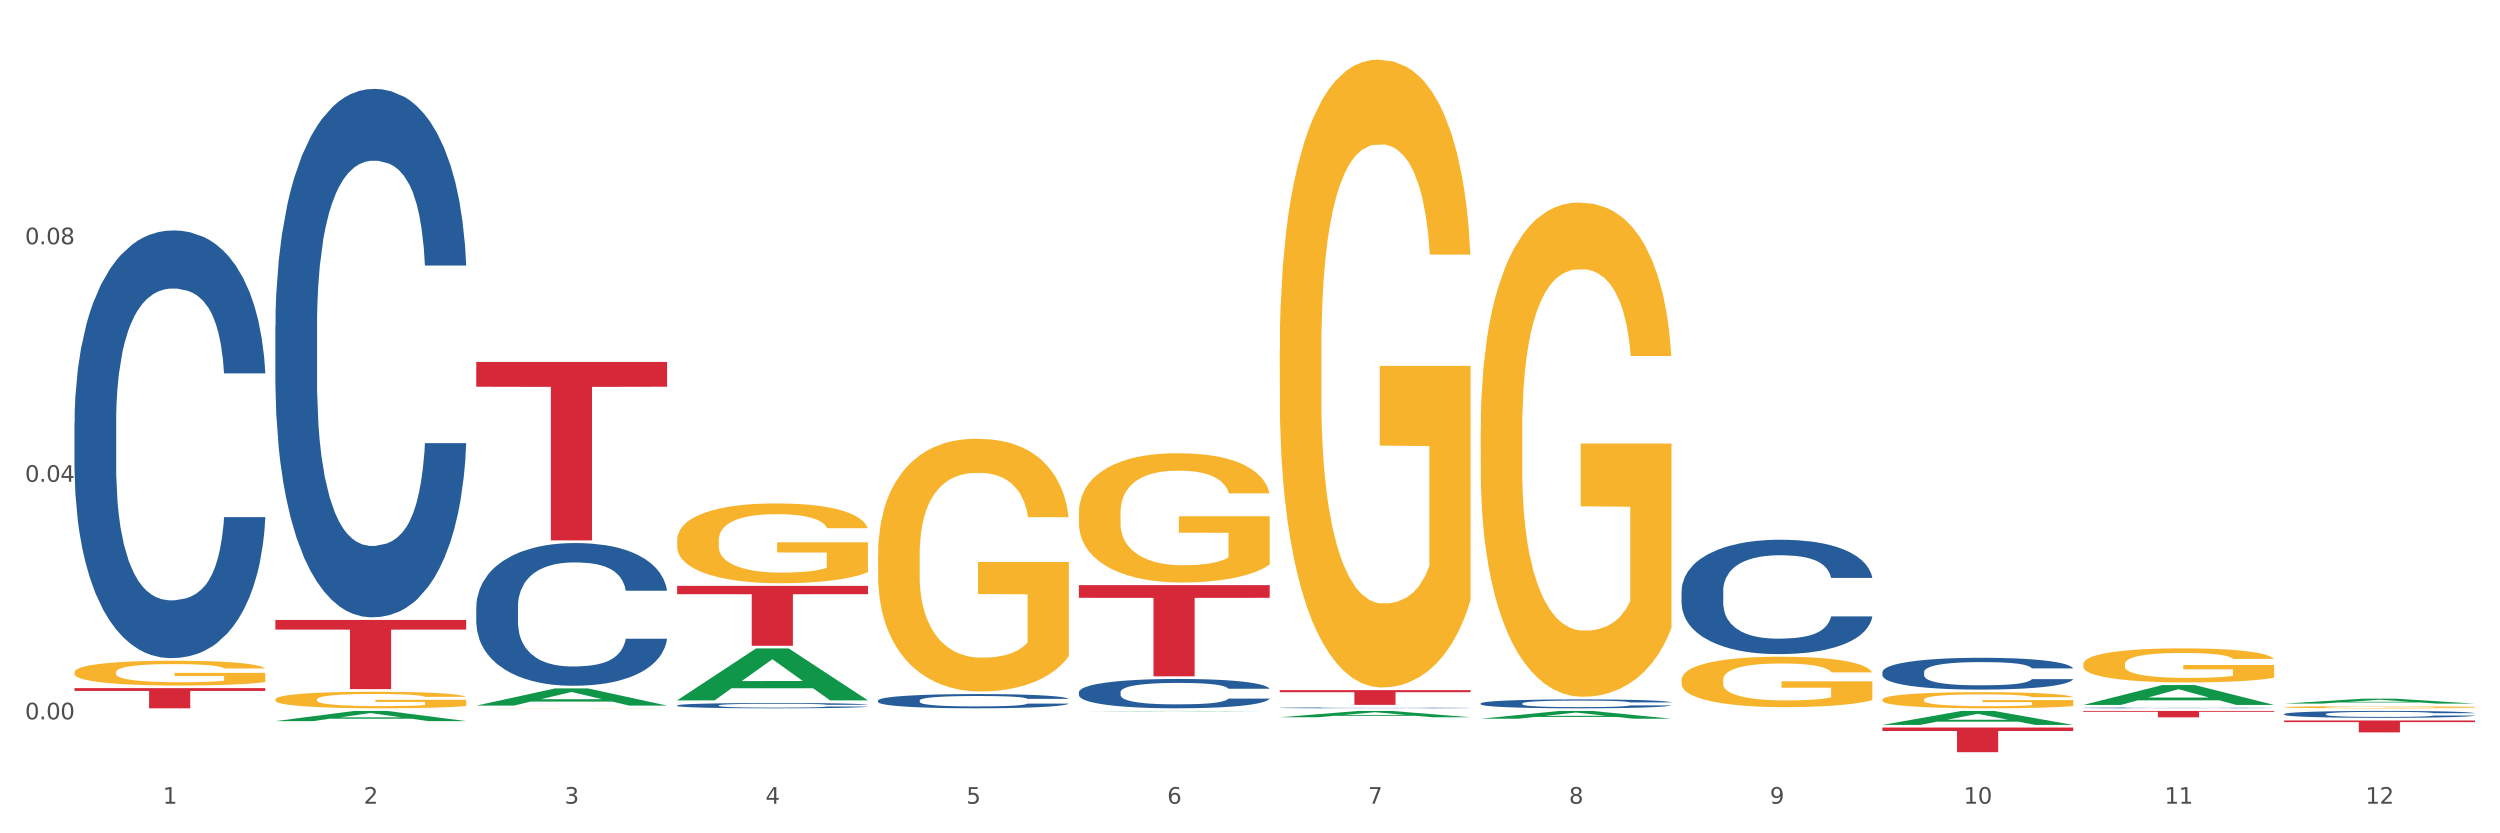<?xml version="1.0" encoding="utf-8" standalone="no"?>
<!DOCTYPE svg PUBLIC "-//W3C//DTD SVG 1.1//EN"
  "http://www.w3.org/Graphics/SVG/1.1/DTD/svg11.dtd">
<svg xmlns:xlink="http://www.w3.org/1999/xlink" width="1080pt" height="360pt" viewBox="0 0 1080 360" xmlns="http://www.w3.org/2000/svg" version="1.1">
 <rect x="0" y="0" width="1080" height="360" fill="#333333" stroke="none"/>
 <defs>
  <style type="text/css">*{stroke-linejoin: round; stroke-linecap: butt}</style>
 </defs>
 <g id="figure_1">
  <g id="patch_1">
   <path d="M 0 360 
L 1080 360 
L 1080 0 
L 0 0 
z
" style="fill: #ffffff; stroke: #ffffff; stroke-linejoin: miter"/>
  </g>
  <g id="axes_1">
   <g id="matplotlib.axis_1">
    <g id="xtick_1">
     <g id="text_1">
      <!-- 1 -->
      <g style="fill: #4d4d4d" transform="translate(70.342 347.204) scale(0.096 -0.096)">
       <defs>
        <path id="DejaVuSans-31" d="M 794 531 
L 1825 531 
L 1825 4091 
L 703 3866 
L 703 4441 
L 1819 4666 
L 2450 4666 
L 2450 531 
L 3481 531 
L 3481 0 
L 794 0 
L 794 531 
z
" transform="scale(0.016)"/>
       </defs>
       <use xlink:href="#DejaVuSans-31"/>
      </g>
     </g>
    </g>
    <g id="xtick_2">
     <g id="text_2">
      <!-- 2 -->
      <g style="fill: #4d4d4d" transform="translate(157.122 347.204) scale(0.096 -0.096)">
       <defs>
        <path id="DejaVuSans-32" d="M 1228 531 
L 3431 531 
L 3431 0 
L 469 0 
L 469 531 
Q 828 903 1448 1529 
Q 2069 2156 2228 2338 
Q 2531 2678 2651 2914 
Q 2772 3150 2772 3378 
Q 2772 3750 2511 3984 
Q 2250 4219 1831 4219 
Q 1534 4219 1204 4116 
Q 875 4013 500 3803 
L 500 4441 
Q 881 4594 1212 4672 
Q 1544 4750 1819 4750 
Q 2544 4750 2975 4387 
Q 3406 4025 3406 3419 
Q 3406 3131 3298 2873 
Q 3191 2616 2906 2266 
Q 2828 2175 2409 1742 
Q 1991 1309 1228 531 
z
" transform="scale(0.016)"/>
       </defs>
       <use xlink:href="#DejaVuSans-32"/>
      </g>
     </g>
    </g>
    <g id="xtick_3">
     <g id="text_3">
      <!-- 3 -->
      <g style="fill: #4d4d4d" transform="translate(243.902 347.204) scale(0.096 -0.096)">
       <defs>
        <path id="DejaVuSans-33" d="M 2597 2516 
Q 3050 2419 3304 2112 
Q 3559 1806 3559 1356 
Q 3559 666 3084 287 
Q 2609 -91 1734 -91 
Q 1441 -91 1130 -33 
Q 819 25 488 141 
L 488 750 
Q 750 597 1062 519 
Q 1375 441 1716 441 
Q 2309 441 2620 675 
Q 2931 909 2931 1356 
Q 2931 1769 2642 2001 
Q 2353 2234 1838 2234 
L 1294 2234 
L 1294 2753 
L 1863 2753 
Q 2328 2753 2575 2939 
Q 2822 3125 2822 3475 
Q 2822 3834 2567 4026 
Q 2313 4219 1838 4219 
Q 1578 4219 1281 4162 
Q 984 4106 628 3988 
L 628 4550 
Q 988 4650 1302 4700 
Q 1616 4750 1894 4750 
Q 2613 4750 3031 4423 
Q 3450 4097 3450 3541 
Q 3450 3153 3228 2886 
Q 3006 2619 2597 2516 
z
" transform="scale(0.016)"/>
       </defs>
       <use xlink:href="#DejaVuSans-33"/>
      </g>
     </g>
    </g>
    <g id="xtick_4">
     <g id="text_4">
      <!-- 4 -->
      <g style="fill: #4d4d4d" transform="translate(330.683 347.204) scale(0.096 -0.096)">
       <defs>
        <path id="DejaVuSans-34" d="M 2419 4116 
L 825 1625 
L 2419 1625 
L 2419 4116 
z
M 2253 4666 
L 3047 4666 
L 3047 1625 
L 3713 1625 
L 3713 1100 
L 3047 1100 
L 3047 0 
L 2419 0 
L 2419 1100 
L 313 1100 
L 313 1709 
L 2253 4666 
z
" transform="scale(0.016)"/>
       </defs>
       <use xlink:href="#DejaVuSans-34"/>
      </g>
     </g>
    </g>
    <g id="xtick_5">
     <g id="text_5">
      <!-- 5 -->
      <g style="fill: #4d4d4d" transform="translate(417.463 347.204) scale(0.096 -0.096)">
       <defs>
        <path id="DejaVuSans-35" d="M 691 4666 
L 3169 4666 
L 3169 4134 
L 1269 4134 
L 1269 2991 
Q 1406 3038 1543 3061 
Q 1681 3084 1819 3084 
Q 2600 3084 3056 2656 
Q 3513 2228 3513 1497 
Q 3513 744 3044 326 
Q 2575 -91 1722 -91 
Q 1428 -91 1123 -41 
Q 819 9 494 109 
L 494 744 
Q 775 591 1075 516 
Q 1375 441 1709 441 
Q 2250 441 2565 725 
Q 2881 1009 2881 1497 
Q 2881 1984 2565 2268 
Q 2250 2553 1709 2553 
Q 1456 2553 1204 2497 
Q 953 2441 691 2322 
L 691 4666 
z
" transform="scale(0.016)"/>
       </defs>
       <use xlink:href="#DejaVuSans-35"/>
      </g>
     </g>
    </g>
    <g id="xtick_6">
     <g id="text_6">
      <!-- 6 -->
      <g style="fill: #4d4d4d" transform="translate(504.243 347.204) scale(0.096 -0.096)">
       <defs>
        <path id="DejaVuSans-36" d="M 2113 2584 
Q 1688 2584 1439 2293 
Q 1191 2003 1191 1497 
Q 1191 994 1439 701 
Q 1688 409 2113 409 
Q 2538 409 2786 701 
Q 3034 994 3034 1497 
Q 3034 2003 2786 2293 
Q 2538 2584 2113 2584 
z
M 3366 4563 
L 3366 3988 
Q 3128 4100 2886 4159 
Q 2644 4219 2406 4219 
Q 1781 4219 1451 3797 
Q 1122 3375 1075 2522 
Q 1259 2794 1537 2939 
Q 1816 3084 2150 3084 
Q 2853 3084 3261 2657 
Q 3669 2231 3669 1497 
Q 3669 778 3244 343 
Q 2819 -91 2113 -91 
Q 1303 -91 875 529 
Q 447 1150 447 2328 
Q 447 3434 972 4092 
Q 1497 4750 2381 4750 
Q 2619 4750 2861 4703 
Q 3103 4656 3366 4563 
z
" transform="scale(0.016)"/>
       </defs>
       <use xlink:href="#DejaVuSans-36"/>
      </g>
     </g>
    </g>
    <g id="xtick_7">
     <g id="text_7">
      <!-- 7 -->
      <g style="fill: #4d4d4d" transform="translate(591.024 347.204) scale(0.096 -0.096)">
       <defs>
        <path id="DejaVuSans-37" d="M 525 4666 
L 3525 4666 
L 3525 4397 
L 1831 0 
L 1172 0 
L 2766 4134 
L 525 4134 
L 525 4666 
z
" transform="scale(0.016)"/>
       </defs>
       <use xlink:href="#DejaVuSans-37"/>
      </g>
     </g>
    </g>
    <g id="xtick_8">
     <g id="text_8">
      <!-- 8 -->
      <g style="fill: #4d4d4d" transform="translate(677.804 347.204) scale(0.096 -0.096)">
       <defs>
        <path id="DejaVuSans-38" d="M 2034 2216 
Q 1584 2216 1326 1975 
Q 1069 1734 1069 1313 
Q 1069 891 1326 650 
Q 1584 409 2034 409 
Q 2484 409 2743 651 
Q 3003 894 3003 1313 
Q 3003 1734 2745 1975 
Q 2488 2216 2034 2216 
z
M 1403 2484 
Q 997 2584 770 2862 
Q 544 3141 544 3541 
Q 544 4100 942 4425 
Q 1341 4750 2034 4750 
Q 2731 4750 3128 4425 
Q 3525 4100 3525 3541 
Q 3525 3141 3298 2862 
Q 3072 2584 2669 2484 
Q 3125 2378 3379 2068 
Q 3634 1759 3634 1313 
Q 3634 634 3220 271 
Q 2806 -91 2034 -91 
Q 1263 -91 848 271 
Q 434 634 434 1313 
Q 434 1759 690 2068 
Q 947 2378 1403 2484 
z
M 1172 3481 
Q 1172 3119 1398 2916 
Q 1625 2713 2034 2713 
Q 2441 2713 2670 2916 
Q 2900 3119 2900 3481 
Q 2900 3844 2670 4047 
Q 2441 4250 2034 4250 
Q 1625 4250 1398 4047 
Q 1172 3844 1172 3481 
z
" transform="scale(0.016)"/>
       </defs>
       <use xlink:href="#DejaVuSans-38"/>
      </g>
     </g>
    </g>
    <g id="xtick_9">
     <g id="text_9">
      <!-- 9 -->
      <g style="fill: #4d4d4d" transform="translate(764.584 347.204) scale(0.096 -0.096)">
       <defs>
        <path id="DejaVuSans-39" d="M 703 97 
L 703 672 
Q 941 559 1184 500 
Q 1428 441 1663 441 
Q 2288 441 2617 861 
Q 2947 1281 2994 2138 
Q 2813 1869 2534 1725 
Q 2256 1581 1919 1581 
Q 1219 1581 811 2004 
Q 403 2428 403 3163 
Q 403 3881 828 4315 
Q 1253 4750 1959 4750 
Q 2769 4750 3195 4129 
Q 3622 3509 3622 2328 
Q 3622 1225 3098 567 
Q 2575 -91 1691 -91 
Q 1453 -91 1209 -44 
Q 966 3 703 97 
z
M 1959 2075 
Q 2384 2075 2632 2365 
Q 2881 2656 2881 3163 
Q 2881 3666 2632 3958 
Q 2384 4250 1959 4250 
Q 1534 4250 1286 3958 
Q 1038 3666 1038 3163 
Q 1038 2656 1286 2365 
Q 1534 2075 1959 2075 
z
" transform="scale(0.016)"/>
       </defs>
       <use xlink:href="#DejaVuSans-39"/>
      </g>
     </g>
    </g>
    <g id="xtick_10">
     <g id="text_10">
      <!-- 10 -->
      <g style="fill: #4d4d4d" transform="translate(848.311 347.204) scale(0.096 -0.096)">
       <defs>
        <path id="DejaVuSans-30" d="M 2034 4250 
Q 1547 4250 1301 3770 
Q 1056 3291 1056 2328 
Q 1056 1369 1301 889 
Q 1547 409 2034 409 
Q 2525 409 2770 889 
Q 3016 1369 3016 2328 
Q 3016 3291 2770 3770 
Q 2525 4250 2034 4250 
z
M 2034 4750 
Q 2819 4750 3233 4129 
Q 3647 3509 3647 2328 
Q 3647 1150 3233 529 
Q 2819 -91 2034 -91 
Q 1250 -91 836 529 
Q 422 1150 422 2328 
Q 422 3509 836 4129 
Q 1250 4750 2034 4750 
z
" transform="scale(0.016)"/>
       </defs>
       <use xlink:href="#DejaVuSans-31"/>
       <use xlink:href="#DejaVuSans-30" transform="translate(63.623 0)"/>
      </g>
     </g>
    </g>
    <g id="xtick_11">
     <g id="text_11">
      <!-- 11 -->
      <g style="fill: #4d4d4d" transform="translate(935.091 347.204) scale(0.096 -0.096)">
       <use xlink:href="#DejaVuSans-31"/>
       <use xlink:href="#DejaVuSans-31" transform="translate(63.623 0)"/>
      </g>
     </g>
    </g>
    <g id="xtick_12">
     <g id="text_12">
      <!-- 12 -->
      <g style="fill: #4d4d4d" transform="translate(1021.871 347.204) scale(0.096 -0.096)">
       <use xlink:href="#DejaVuSans-31"/>
       <use xlink:href="#DejaVuSans-32" transform="translate(63.623 0)"/>
      </g>
     </g>
    </g>
    <g id="xtick_13"/>
    <g id="xtick_14"/>
    <g id="xtick_15"/>
    <g id="xtick_16"/>
    <g id="xtick_17"/>
    <g id="xtick_18"/>
    <g id="xtick_19"/>
    <g id="xtick_20"/>
    <g id="xtick_21"/>
    <g id="xtick_22"/>
    <g id="xtick_23"/>
   </g>
   <g id="matplotlib.axis_2">
    <g id="ytick_1">
     <g id="text_13">
      <!-- 0.00 -->
      <g style="fill: #4d4d4d" transform="translate(10.8 310.762) scale(0.096 -0.096)">
       <defs>
        <path id="DejaVuSans-2e" d="M 684 794 
L 1344 794 
L 1344 0 
L 684 0 
L 684 794 
z
" transform="scale(0.016)"/>
       </defs>
       <use xlink:href="#DejaVuSans-30"/>
       <use xlink:href="#DejaVuSans-2e" transform="translate(63.623 0)"/>
       <use xlink:href="#DejaVuSans-30" transform="translate(95.41 0)"/>
       <use xlink:href="#DejaVuSans-30" transform="translate(159.033 0)"/>
      </g>
     </g>
    </g>
    <g id="ytick_2">
     <g id="text_14">
      <!-- 0.04 -->
      <g style="fill: #4d4d4d" transform="translate(10.8 208.143) scale(0.096 -0.096)">
       <use xlink:href="#DejaVuSans-30"/>
       <use xlink:href="#DejaVuSans-2e" transform="translate(63.623 0)"/>
       <use xlink:href="#DejaVuSans-30" transform="translate(95.41 0)"/>
       <use xlink:href="#DejaVuSans-34" transform="translate(159.033 0)"/>
      </g>
     </g>
    </g>
    <g id="ytick_3">
     <g id="text_15">
      <!-- 0.08 -->
      <g style="fill: #4d4d4d" transform="translate(10.8 105.523) scale(0.096 -0.096)">
       <use xlink:href="#DejaVuSans-30"/>
       <use xlink:href="#DejaVuSans-2e" transform="translate(63.623 0)"/>
       <use xlink:href="#DejaVuSans-30" transform="translate(95.41 0)"/>
       <use xlink:href="#DejaVuSans-38" transform="translate(159.033 0)"/>
      </g>
     </g>
    </g>
    <g id="ytick_4"/>
    <g id="ytick_5"/>
    <g id="ytick_6"/>
   </g>
   <g id="PolyCollection_1">
    <path d="M 118.955 311.511 
L 119.04 311.507 
L 153.037 307.119 
L 167.145 307.115 
L 201.397 311.519 
L 185.078 311.519 
L 177.684 310.494 
L 142.583 310.494 
L 142.328 310.51 
L 135.189 311.519 
L 118.955 311.519 
L 118.955 311.511 
L 147.002 309.882 
L 173.265 309.877 
L 160.261 308.054 
L 160.091 308.046 
L 159.921 308.058 
L 146.917 309.877 
L 147.002 309.882 
L 118.955 311.511 
z
" clip-path="url(#pda7ee3970c)" style="fill: #109648"/>
    <path d="M 205.736 304.812 
L 205.821 304.805 
L 239.817 297.388 
L 253.926 297.381 
L 288.177 304.826 
L 271.859 304.826 
L 264.464 303.092 
L 229.363 303.092 
L 229.108 303.12 
L 221.969 304.826 
L 205.736 304.826 
L 205.736 304.812 
L 233.783 302.058 
L 260.045 302.051 
L 247.041 298.968 
L 246.871 298.954 
L 246.701 298.975 
L 233.698 302.051 
L 233.783 302.058 
L 205.736 304.812 
z
" clip-path="url(#pda7ee3970c)" style="fill: #109648"/>
    <path d="M 292.516 302.526 
L 292.601 302.505 
L 326.597 280.123 
L 340.706 280.102 
L 374.957 302.568 
L 358.639 302.568 
L 351.245 297.337 
L 316.144 297.337 
L 315.889 297.421 
L 308.749 302.568 
L 292.516 302.568 
L 292.516 302.526 
L 320.563 294.214 
L 346.825 294.193 
L 333.822 284.891 
L 333.652 284.848 
L 333.482 284.912 
L 320.478 294.193 
L 320.563 294.214 
L 292.516 302.526 
z
" clip-path="url(#pda7ee3970c)" style="fill: #109648"/>
    <path d="M 466.077 307.275 
L 466.162 307.275 
L 500.158 307.115 
L 514.267 307.115 
L 548.518 307.275 
L 532.2 307.275 
L 524.805 307.238 
L 489.704 307.238 
L 489.449 307.238 
L 482.31 307.275 
L 466.077 307.275 
L 466.077 307.275 
L 494.124 307.216 
L 520.386 307.215 
L 507.382 307.149 
L 507.212 307.149 
L 507.042 307.149 
L 494.039 307.215 
L 494.124 307.216 
L 466.077 307.275 
z
" clip-path="url(#pda7ee3970c)" style="fill: #109648"/>
    <path d="M 552.857 309.858 
L 552.942 309.855 
L 586.938 307.118 
L 601.047 307.115 
L 635.298 309.863 
L 618.98 309.863 
L 611.586 309.223 
L 576.485 309.223 
L 576.23 309.233 
L 569.09 309.863 
L 552.857 309.863 
L 552.857 309.858 
L 580.904 308.841 
L 607.166 308.839 
L 594.163 307.701 
L 593.993 307.696 
L 593.823 307.703 
L 580.819 308.839 
L 580.904 308.841 
L 552.857 309.858 
z
" clip-path="url(#pda7ee3970c)" style="fill: #109648"/>
    <path d="M 639.637 310.494 
L 639.722 310.491 
L 673.719 307.118 
L 687.827 307.115 
L 722.079 310.5 
L 705.76 310.5 
L 698.366 309.712 
L 663.265 309.712 
L 663.01 309.725 
L 655.871 310.5 
L 639.637 310.5 
L 639.637 310.494 
L 667.684 309.241 
L 693.947 309.238 
L 680.943 307.837 
L 680.773 307.83 
L 680.603 307.84 
L 667.599 309.238 
L 667.684 309.241 
L 639.637 310.494 
z
" clip-path="url(#pda7ee3970c)" style="fill: #109648"/>
    <path d="M 118.955 302.144 
L 119.053 302.138 
L 119.053 301.903 
L 119.247 301.7 
L 120.221 301.211 
L 121.681 300.806 
L 122.751 300.59 
L 123.822 300.414 
L 125.087 300.238 
L 126.645 300.055 
L 129.467 299.787 
L 131.219 299.65 
L 133.361 299.507 
L 137.254 299.298 
L 140.077 299.18 
L 142.997 299.082 
L 147.766 298.965 
L 150.881 298.912 
L 154.19 298.873 
L 158.181 298.847 
L 161.198 298.841 
L 167.817 298.86 
L 173.462 298.919 
L 176.187 298.965 
L 179.691 299.043 
L 181.541 299.095 
L 184.558 299.2 
L 187.673 299.337 
L 189.814 299.454 
L 193.026 299.676 
L 195.459 299.898 
L 197.698 300.172 
L 198.866 300.362 
L 199.742 300.538 
L 200.521 300.741 
L 201.299 301.06 
L 183.779 301.06 
L 183.098 300.832 
L 182.027 300.616 
L 180.47 300.408 
L 179.107 300.277 
L 176.771 300.114 
L 174.63 300.009 
L 172.391 299.931 
L 169.666 299.866 
L 167.525 299.833 
L 164.507 299.807 
L 158.57 299.813 
L 154.579 299.866 
L 151.854 299.931 
L 150.102 299.99 
L 148.545 300.055 
L 146.793 300.146 
L 144.749 300.283 
L 143.289 300.408 
L 141.829 300.564 
L 140.661 300.721 
L 139.59 300.904 
L 138.714 301.1 
L 138.033 301.302 
L 137.449 301.55 
L 136.962 301.961 
L 136.962 302.856 
L 137.157 303.058 
L 137.643 303.326 
L 138.227 303.528 
L 139.201 303.77 
L 140.077 303.933 
L 141.731 304.168 
L 143.581 304.364 
L 145.041 304.488 
L 146.501 304.593 
L 149.031 304.736 
L 151.854 304.854 
L 154.287 304.926 
L 157.597 304.991 
L 159.835 305.017 
L 161.782 305.03 
L 166.551 305.03 
L 169.958 305.01 
L 173.754 304.965 
L 176.674 304.906 
L 179.107 304.834 
L 181.833 304.717 
L 183.585 304.606 
L 183.585 303.241 
L 162.171 303.235 
L 162.171 302.327 
L 201.397 302.327 
L 201.397 304.991 
L 199.742 305.128 
L 197.893 305.252 
L 195.946 305.363 
L 193.026 305.5 
L 189.522 305.631 
L 186.407 305.722 
L 183.098 305.8 
L 179.205 305.872 
L 174.143 305.937 
L 171.029 305.964 
L 167.135 305.983 
L 162.561 305.99 
L 158.57 305.977 
L 154.677 305.944 
L 150.589 305.885 
L 146.598 305.8 
L 143.581 305.716 
L 140.563 305.611 
L 137.351 305.474 
L 134.821 305.343 
L 132.874 305.226 
L 130.733 305.076 
L 128.397 304.88 
L 126.645 304.704 
L 125.087 304.521 
L 123.433 304.286 
L 122.265 304.083 
L 121.097 303.829 
L 120.415 303.639 
L 119.637 303.346 
L 119.053 302.934 
L 118.955 302.144 
z
" clip-path="url(#pda7ee3970c)" style="fill: #f7b32b"/>
    <path d="M 32.175 290.394 
L 32.272 290.384 
L 32.272 290.032 
L 32.467 289.729 
L 33.44 288.996 
L 34.9 288.39 
L 35.971 288.067 
L 37.042 287.803 
L 38.307 287.539 
L 39.864 287.265 
L 42.687 286.864 
L 44.439 286.659 
L 46.58 286.444 
L 50.474 286.131 
L 53.296 285.955 
L 56.216 285.808 
L 60.986 285.632 
L 64.1 285.554 
L 67.41 285.496 
L 71.4 285.456 
L 74.418 285.447 
L 81.036 285.476 
L 86.682 285.564 
L 89.407 285.632 
L 92.911 285.75 
L 94.76 285.828 
L 97.778 285.984 
L 100.892 286.19 
L 103.034 286.366 
L 106.246 286.698 
L 108.679 287.031 
L 110.918 287.441 
L 112.086 287.725 
L 112.962 287.989 
L 113.74 288.292 
L 114.519 288.771 
L 96.999 288.771 
L 96.318 288.429 
L 95.247 288.106 
L 93.69 287.793 
L 92.327 287.598 
L 89.991 287.353 
L 87.85 287.197 
L 85.611 287.079 
L 82.886 286.982 
L 80.744 286.933 
L 77.727 286.894 
L 71.79 286.904 
L 67.799 286.982 
L 65.074 287.079 
L 63.322 287.167 
L 61.764 287.265 
L 60.012 287.402 
L 57.968 287.607 
L 56.508 287.793 
L 55.048 288.028 
L 53.88 288.263 
L 52.81 288.536 
L 51.934 288.83 
L 51.252 289.133 
L 50.668 289.504 
L 50.182 290.12 
L 50.182 291.46 
L 50.376 291.763 
L 50.863 292.164 
L 51.447 292.467 
L 52.42 292.829 
L 53.296 293.073 
L 54.951 293.425 
L 56.8 293.719 
L 58.26 293.904 
L 59.72 294.061 
L 62.251 294.276 
L 65.074 294.452 
L 67.507 294.559 
L 70.816 294.657 
L 73.055 294.696 
L 75.002 294.716 
L 79.771 294.716 
L 83.178 294.687 
L 86.974 294.618 
L 89.894 294.53 
L 92.327 294.423 
L 95.052 294.247 
L 96.804 294.08 
L 96.804 292.037 
L 75.391 292.027 
L 75.391 290.668 
L 114.616 290.668 
L 114.616 294.657 
L 112.962 294.863 
L 111.112 295.048 
L 109.166 295.215 
L 106.246 295.42 
L 102.742 295.615 
L 99.627 295.752 
L 96.318 295.87 
L 92.424 295.977 
L 87.363 296.075 
L 84.248 296.114 
L 80.355 296.143 
L 75.78 296.153 
L 71.79 296.134 
L 67.896 296.085 
L 63.808 295.997 
L 59.818 295.87 
L 56.8 295.742 
L 53.783 295.586 
L 50.571 295.381 
L 48.04 295.185 
L 46.094 295.009 
L 43.952 294.784 
L 41.616 294.491 
L 39.864 294.227 
L 38.307 293.953 
L 36.652 293.601 
L 35.484 293.298 
L 34.316 292.917 
L 33.635 292.633 
L 32.856 292.193 
L 32.272 291.577 
L 32.175 290.394 
z
" clip-path="url(#pda7ee3970c)" style="fill: #f7b32b"/>
    <path d="M 899.978 286.9 
L 900.076 286.886 
L 900.076 286.402 
L 900.27 285.985 
L 901.244 284.976 
L 902.704 284.142 
L 903.774 283.698 
L 904.845 283.335 
L 906.11 282.972 
L 907.668 282.595 
L 910.49 282.043 
L 912.242 281.761 
L 914.384 281.465 
L 918.277 281.035 
L 921.1 280.792 
L 924.02 280.591 
L 928.789 280.348 
L 931.904 280.241 
L 935.213 280.16 
L 939.204 280.106 
L 942.221 280.093 
L 948.84 280.133 
L 954.485 280.254 
L 957.21 280.348 
L 960.714 280.51 
L 962.564 280.617 
L 965.581 280.833 
L 968.696 281.115 
L 970.837 281.357 
L 974.049 281.815 
L 976.482 282.272 
L 978.721 282.837 
L 979.889 283.227 
L 980.765 283.591 
L 981.544 284.008 
L 982.322 284.667 
L 964.802 284.667 
L 964.121 284.196 
L 963.05 283.752 
L 961.493 283.321 
L 960.13 283.052 
L 957.794 282.716 
L 955.653 282.501 
L 953.414 282.339 
L 950.689 282.205 
L 948.548 282.138 
L 945.53 282.084 
L 939.593 282.097 
L 935.602 282.205 
L 932.877 282.339 
L 931.125 282.46 
L 929.568 282.595 
L 927.816 282.783 
L 925.772 283.066 
L 924.312 283.321 
L 922.852 283.644 
L 921.684 283.967 
L 920.613 284.344 
L 919.737 284.747 
L 919.056 285.164 
L 918.472 285.676 
L 917.985 286.523 
L 917.985 288.366 
L 918.18 288.783 
L 918.666 289.335 
L 919.25 289.752 
L 920.224 290.25 
L 921.1 290.586 
L 922.754 291.07 
L 924.604 291.474 
L 926.064 291.729 
L 927.524 291.945 
L 930.054 292.241 
L 932.877 292.483 
L 935.31 292.631 
L 938.62 292.765 
L 940.858 292.819 
L 942.805 292.846 
L 947.574 292.846 
L 950.981 292.806 
L 954.777 292.711 
L 957.697 292.59 
L 960.13 292.442 
L 962.856 292.2 
L 964.608 291.971 
L 964.608 289.16 
L 943.194 289.146 
L 943.194 287.277 
L 982.42 287.277 
L 982.42 292.765 
L 980.765 293.048 
L 978.916 293.303 
L 976.969 293.532 
L 974.049 293.815 
L 970.545 294.084 
L 967.43 294.272 
L 964.121 294.433 
L 960.228 294.581 
L 955.166 294.716 
L 952.052 294.77 
L 948.158 294.81 
L 943.584 294.823 
L 939.593 294.797 
L 935.7 294.729 
L 931.612 294.608 
L 927.621 294.433 
L 924.604 294.258 
L 921.586 294.043 
L 918.374 293.761 
L 915.844 293.492 
L 913.897 293.249 
L 911.756 292.94 
L 909.42 292.537 
L 907.668 292.173 
L 906.11 291.797 
L 904.456 291.312 
L 903.288 290.895 
L 902.12 290.371 
L 901.438 289.981 
L 900.66 289.375 
L 900.076 288.528 
L 899.978 286.9 
z
" clip-path="url(#pda7ee3970c)" style="fill: #f7b32b"/>
    <path d="M 986.759 305.505 
L 986.856 305.505 
L 986.856 305.475 
L 987.051 305.449 
L 988.024 305.388 
L 989.484 305.337 
L 990.555 305.31 
L 991.625 305.287 
L 992.891 305.265 
L 994.448 305.242 
L 997.271 305.209 
L 999.023 305.191 
L 1001.164 305.173 
L 1005.057 305.147 
L 1007.88 305.132 
L 1010.8 305.12 
L 1015.569 305.105 
L 1018.684 305.098 
L 1021.993 305.093 
L 1025.984 305.09 
L 1029.001 305.089 
L 1035.62 305.092 
L 1041.265 305.099 
L 1043.991 305.105 
L 1047.495 305.115 
L 1049.344 305.121 
L 1052.361 305.135 
L 1055.476 305.152 
L 1057.617 305.167 
L 1060.829 305.195 
L 1063.263 305.223 
L 1065.501 305.257 
L 1066.669 305.281 
L 1067.545 305.303 
L 1068.324 305.329 
L 1069.103 305.369 
L 1051.583 305.369 
L 1050.901 305.34 
L 1049.831 305.313 
L 1048.273 305.287 
L 1046.911 305.27 
L 1044.575 305.25 
L 1042.433 305.237 
L 1040.195 305.227 
L 1037.469 305.218 
L 1035.328 305.214 
L 1032.311 305.211 
L 1026.373 305.212 
L 1022.383 305.218 
L 1019.657 305.227 
L 1017.905 305.234 
L 1016.348 305.242 
L 1014.596 305.254 
L 1012.552 305.271 
L 1011.092 305.287 
L 1009.632 305.306 
L 1008.464 305.326 
L 1007.393 305.349 
L 1006.517 305.374 
L 1005.836 305.399 
L 1005.252 305.431 
L 1004.765 305.482 
L 1004.765 305.595 
L 1004.96 305.621 
L 1005.447 305.654 
L 1006.031 305.68 
L 1007.004 305.71 
L 1007.88 305.731 
L 1009.535 305.76 
L 1011.384 305.785 
L 1012.844 305.801 
L 1014.304 305.814 
L 1016.835 305.832 
L 1019.657 305.847 
L 1022.091 305.856 
L 1025.4 305.864 
L 1027.639 305.867 
L 1029.585 305.869 
L 1034.355 305.869 
L 1037.761 305.866 
L 1041.557 305.861 
L 1044.477 305.853 
L 1046.911 305.844 
L 1049.636 305.829 
L 1051.388 305.815 
L 1051.388 305.644 
L 1029.975 305.643 
L 1029.975 305.528 
L 1069.2 305.528 
L 1069.2 305.864 
L 1067.545 305.881 
L 1065.696 305.897 
L 1063.749 305.911 
L 1060.829 305.928 
L 1057.325 305.944 
L 1054.211 305.956 
L 1050.901 305.966 
L 1047.008 305.975 
L 1041.947 305.983 
L 1038.832 305.986 
L 1034.939 305.989 
L 1030.364 305.99 
L 1026.373 305.988 
L 1022.48 305.984 
L 1018.392 305.977 
L 1014.401 305.966 
L 1011.384 305.955 
L 1008.367 305.942 
L 1005.155 305.925 
L 1002.624 305.908 
L 1000.677 305.894 
L 998.536 305.875 
L 996.2 305.85 
L 994.448 305.828 
L 992.891 305.805 
L 991.236 305.775 
L 990.068 305.75 
L 988.9 305.718 
L 988.219 305.694 
L 987.44 305.657 
L 986.856 305.605 
L 986.759 305.505 
z
" clip-path="url(#pda7ee3970c)" style="fill: #f7b32b"/>
    <path d="M 466.077 221.609 
L 466.174 221.558 
L 466.174 219.721 
L 466.369 218.14 
L 467.342 214.314 
L 468.802 211.151 
L 469.873 209.468 
L 470.943 208.091 
L 472.209 206.713 
L 473.766 205.285 
L 476.589 203.194 
L 478.341 202.122 
L 480.482 201 
L 484.375 199.368 
L 487.198 198.449 
L 490.118 197.684 
L 494.887 196.766 
L 498.002 196.358 
L 501.311 196.052 
L 505.302 195.848 
L 508.319 195.797 
L 514.938 195.95 
L 520.583 196.409 
L 523.309 196.766 
L 526.813 197.378 
L 528.662 197.786 
L 531.679 198.602 
L 534.794 199.674 
L 536.935 200.592 
L 540.147 202.326 
L 542.581 204.061 
L 544.819 206.203 
L 545.987 207.683 
L 546.863 209.06 
L 547.642 210.641 
L 548.421 213.141 
L 530.901 213.141 
L 530.219 211.355 
L 529.149 209.672 
L 527.591 208.04 
L 526.229 207.019 
L 523.893 205.744 
L 521.751 204.928 
L 519.513 204.316 
L 516.787 203.806 
L 514.646 203.551 
L 511.629 203.347 
L 505.691 203.398 
L 501.701 203.806 
L 498.975 204.316 
L 497.223 204.775 
L 495.666 205.285 
L 493.914 205.999 
L 491.87 207.07 
L 490.41 208.04 
L 488.95 209.264 
L 487.782 210.488 
L 486.711 211.917 
L 485.835 213.447 
L 485.154 215.028 
L 484.57 216.967 
L 484.083 220.18 
L 484.083 227.169 
L 484.278 228.75 
L 484.765 230.842 
L 485.349 232.423 
L 486.322 234.311 
L 487.198 235.586 
L 488.853 237.422 
L 490.702 238.953 
L 492.162 239.922 
L 493.622 240.738 
L 496.153 241.86 
L 498.975 242.779 
L 501.409 243.34 
L 504.718 243.85 
L 506.957 244.054 
L 508.903 244.156 
L 513.673 244.156 
L 517.079 244.003 
L 520.875 243.646 
L 523.795 243.187 
L 526.229 242.626 
L 528.954 241.707 
L 530.706 240.84 
L 530.706 230.179 
L 509.293 230.128 
L 509.293 223.037 
L 548.518 223.037 
L 548.518 243.85 
L 546.863 244.921 
L 545.014 245.89 
L 543.067 246.758 
L 540.147 247.829 
L 536.643 248.849 
L 533.529 249.563 
L 530.219 250.175 
L 526.326 250.737 
L 521.265 251.247 
L 518.15 251.451 
L 514.257 251.604 
L 509.682 251.655 
L 505.691 251.553 
L 501.798 251.298 
L 497.71 250.839 
L 493.719 250.175 
L 490.702 249.512 
L 487.685 248.696 
L 484.473 247.625 
L 481.942 246.605 
L 479.995 245.686 
L 477.854 244.513 
L 475.518 242.983 
L 473.766 241.605 
L 472.209 240.177 
L 470.554 238.341 
L 469.386 236.759 
L 468.218 234.77 
L 467.537 233.291 
L 466.758 230.995 
L 466.174 227.781 
L 466.077 221.609 
z
" clip-path="url(#pda7ee3970c)" style="fill: #f7b32b"/>
    <path d="M 379.296 239.983 
L 379.394 239.883 
L 379.394 236.293 
L 379.588 233.202 
L 380.562 225.723 
L 382.022 219.54 
L 383.092 216.249 
L 384.163 213.557 
L 385.428 210.864 
L 386.986 208.072 
L 389.808 203.984 
L 391.56 201.889 
L 393.702 199.695 
L 397.595 196.504 
L 400.418 194.709 
L 403.338 193.214 
L 408.107 191.419 
L 411.222 190.621 
L 414.531 190.023 
L 418.522 189.624 
L 421.539 189.524 
L 428.158 189.823 
L 433.803 190.721 
L 436.528 191.419 
L 440.032 192.615 
L 441.882 193.413 
L 444.899 195.009 
L 448.014 197.103 
L 450.155 198.898 
L 453.367 202.288 
L 455.8 205.679 
L 458.039 209.867 
L 459.207 212.759 
L 460.083 215.451 
L 460.862 218.543 
L 461.64 223.429 
L 444.12 223.429 
L 443.439 219.939 
L 442.368 216.648 
L 440.811 213.457 
L 439.448 211.463 
L 437.112 208.97 
L 434.971 207.374 
L 432.732 206.177 
L 430.007 205.18 
L 427.866 204.682 
L 424.848 204.283 
L 418.911 204.382 
L 414.92 205.18 
L 412.195 206.177 
L 410.443 207.075 
L 408.886 208.072 
L 407.134 209.468 
L 405.09 211.562 
L 403.63 213.457 
L 402.17 215.85 
L 401.002 218.244 
L 399.931 221.036 
L 399.055 224.027 
L 398.374 227.119 
L 397.79 230.908 
L 397.303 237.191 
L 397.303 250.853 
L 397.498 253.944 
L 397.984 258.032 
L 398.568 261.124 
L 399.542 264.813 
L 400.418 267.307 
L 402.072 270.896 
L 403.922 273.888 
L 405.382 275.783 
L 406.842 277.378 
L 409.372 279.572 
L 412.195 281.367 
L 414.628 282.464 
L 417.938 283.461 
L 420.176 283.86 
L 422.123 284.06 
L 426.892 284.06 
L 430.299 283.761 
L 434.095 283.062 
L 437.015 282.165 
L 439.448 281.068 
L 442.174 279.273 
L 443.926 277.578 
L 443.926 256.736 
L 422.512 256.636 
L 422.512 242.775 
L 461.738 242.775 
L 461.738 283.461 
L 460.083 285.556 
L 458.234 287.45 
L 456.287 289.145 
L 453.367 291.24 
L 449.863 293.234 
L 446.748 294.63 
L 443.439 295.827 
L 439.546 296.924 
L 434.484 297.921 
L 431.37 298.32 
L 427.476 298.619 
L 422.902 298.719 
L 418.911 298.519 
L 415.018 298.021 
L 410.93 297.123 
L 406.939 295.827 
L 403.922 294.53 
L 400.904 292.935 
L 397.692 290.841 
L 395.162 288.846 
L 393.215 287.051 
L 391.074 284.758 
L 388.738 281.766 
L 386.986 279.074 
L 385.428 276.281 
L 383.774 272.691 
L 382.606 269.6 
L 381.438 265.711 
L 380.756 262.819 
L 379.978 258.332 
L 379.394 252.049 
L 379.296 239.983 
z
" clip-path="url(#pda7ee3970c)" style="fill: #f7b32b"/>
    <path d="M 552.857 151.105 
L 552.954 150.858 
L 552.954 141.94 
L 553.149 134.26 
L 554.122 115.681 
L 555.582 100.323 
L 556.653 92.148 
L 557.724 85.46 
L 558.989 78.771 
L 560.546 71.835 
L 563.369 61.679 
L 565.121 56.477 
L 567.262 51.027 
L 571.156 43.1 
L 573.978 38.641 
L 576.898 34.925 
L 581.668 30.466 
L 584.782 28.484 
L 588.092 26.998 
L 592.082 26.007 
L 595.1 25.759 
L 601.718 26.503 
L 607.364 28.732 
L 610.089 30.466 
L 613.593 33.439 
L 615.442 35.421 
L 618.46 39.384 
L 621.574 44.586 
L 623.716 49.045 
L 626.928 57.468 
L 629.361 65.89 
L 631.6 76.294 
L 632.768 83.478 
L 633.644 90.166 
L 634.422 97.846 
L 635.201 109.984 
L 617.681 109.984 
L 617 101.314 
L 615.929 93.139 
L 614.372 85.212 
L 613.009 80.258 
L 610.673 74.065 
L 608.532 70.101 
L 606.293 67.129 
L 603.568 64.651 
L 601.426 63.413 
L 598.409 62.422 
L 592.472 62.67 
L 588.481 64.651 
L 585.756 67.129 
L 584.004 69.358 
L 582.446 71.835 
L 580.694 75.303 
L 578.65 80.505 
L 577.19 85.212 
L 575.73 91.157 
L 574.562 97.103 
L 573.492 104.039 
L 572.616 111.47 
L 571.934 119.15 
L 571.35 128.563 
L 570.864 144.169 
L 570.864 178.107 
L 571.058 185.786 
L 571.545 195.942 
L 572.129 203.622 
L 573.102 212.787 
L 573.978 218.98 
L 575.633 227.898 
L 577.482 235.33 
L 578.942 240.036 
L 580.402 244 
L 582.933 249.45 
L 585.756 253.909 
L 588.189 256.634 
L 591.498 259.111 
L 593.737 260.102 
L 595.684 260.597 
L 600.453 260.597 
L 603.86 259.854 
L 607.656 258.12 
L 610.576 255.89 
L 613.009 253.166 
L 615.734 248.707 
L 617.486 244.495 
L 617.486 192.722 
L 596.073 192.474 
L 596.073 158.041 
L 635.298 158.041 
L 635.298 259.111 
L 633.644 264.313 
L 631.794 269.02 
L 629.848 273.231 
L 626.928 278.433 
L 623.424 283.387 
L 620.309 286.855 
L 617 289.828 
L 613.106 292.553 
L 608.045 295.03 
L 604.93 296.021 
L 601.037 296.764 
L 596.462 297.012 
L 592.472 296.516 
L 588.578 295.278 
L 584.49 293.048 
L 580.5 289.828 
L 577.482 286.608 
L 574.465 282.644 
L 571.253 277.442 
L 568.722 272.488 
L 566.776 268.029 
L 564.634 262.331 
L 562.298 254.9 
L 560.546 248.211 
L 558.989 241.275 
L 557.334 232.357 
L 556.166 224.678 
L 554.998 215.017 
L 554.317 207.833 
L 553.538 196.686 
L 552.954 181.079 
L 552.857 151.105 
z
" clip-path="url(#pda7ee3970c)" style="fill: #f7b32b"/>
    <path d="M 639.637 186.157 
L 639.735 185.962 
L 639.735 178.941 
L 639.929 172.896 
L 640.903 158.27 
L 642.363 146.179 
L 643.433 139.744 
L 644.504 134.479 
L 645.769 129.213 
L 647.327 123.753 
L 650.149 115.758 
L 651.901 111.662 
L 654.043 107.372 
L 657.936 101.132 
L 660.759 97.621 
L 663.679 94.696 
L 668.448 91.186 
L 671.563 89.626 
L 674.872 88.456 
L 678.863 87.676 
L 681.88 87.481 
L 688.499 88.066 
L 694.144 89.821 
L 696.869 91.186 
L 700.373 93.526 
L 702.223 95.086 
L 705.24 98.207 
L 708.355 102.302 
L 710.496 105.812 
L 713.708 112.442 
L 716.141 119.073 
L 718.38 127.263 
L 719.548 132.918 
L 720.424 138.184 
L 721.203 144.229 
L 721.981 153.785 
L 704.461 153.785 
L 703.78 146.959 
L 702.709 140.524 
L 701.152 134.284 
L 699.789 130.383 
L 697.453 125.508 
L 695.312 122.388 
L 693.073 120.048 
L 690.348 118.098 
L 688.207 117.123 
L 685.189 116.343 
L 679.252 116.538 
L 675.261 118.098 
L 672.536 120.048 
L 670.784 121.803 
L 669.227 123.753 
L 667.475 126.483 
L 665.431 130.578 
L 663.971 134.284 
L 662.511 138.964 
L 661.343 143.644 
L 660.272 149.104 
L 659.396 154.955 
L 658.715 161 
L 658.131 168.411 
L 657.644 180.696 
L 657.644 207.413 
L 657.839 213.458 
L 658.325 221.454 
L 658.909 227.499 
L 659.883 234.714 
L 660.759 239.59 
L 662.413 246.61 
L 664.263 252.46 
L 665.723 256.166 
L 667.183 259.286 
L 669.713 263.576 
L 672.536 267.086 
L 674.969 269.231 
L 678.279 271.181 
L 680.517 271.961 
L 682.464 272.352 
L 687.233 272.352 
L 690.64 271.766 
L 694.436 270.401 
L 697.356 268.646 
L 699.789 266.501 
L 702.515 262.991 
L 704.267 259.676 
L 704.267 218.918 
L 682.853 218.723 
L 682.853 191.617 
L 722.079 191.617 
L 722.079 271.181 
L 720.424 275.277 
L 718.575 278.982 
L 716.628 282.297 
L 713.708 286.392 
L 710.204 290.293 
L 707.089 293.023 
L 703.78 295.363 
L 699.887 297.508 
L 694.825 299.458 
L 691.711 300.238 
L 687.817 300.823 
L 683.243 301.018 
L 679.252 300.628 
L 675.359 299.653 
L 671.271 297.898 
L 667.28 295.363 
L 664.263 292.828 
L 661.245 289.707 
L 658.033 285.612 
L 655.503 281.712 
L 653.556 278.202 
L 651.415 273.717 
L 649.079 267.866 
L 647.327 262.601 
L 645.769 257.141 
L 644.115 250.12 
L 642.947 244.075 
L 641.779 236.469 
L 641.097 230.814 
L 640.319 222.039 
L 639.735 209.753 
L 639.637 186.157 
z
" clip-path="url(#pda7ee3970c)" style="fill: #f7b32b"/>
    <path d="M 813.198 302.247 
L 813.295 302.241 
L 813.295 302.012 
L 813.49 301.815 
L 814.463 301.338 
L 815.923 300.944 
L 816.994 300.734 
L 818.065 300.563 
L 819.33 300.391 
L 820.887 300.213 
L 823.71 299.953 
L 825.462 299.819 
L 827.603 299.68 
L 831.497 299.476 
L 834.319 299.362 
L 837.239 299.267 
L 842.009 299.152 
L 845.123 299.101 
L 848.433 299.063 
L 852.423 299.038 
L 855.441 299.031 
L 862.059 299.051 
L 867.705 299.108 
L 870.43 299.152 
L 873.934 299.228 
L 875.783 299.279 
L 878.801 299.381 
L 881.915 299.514 
L 884.057 299.629 
L 887.269 299.845 
L 889.702 300.061 
L 891.941 300.328 
L 893.109 300.512 
L 893.985 300.684 
L 894.763 300.881 
L 895.542 301.192 
L 878.022 301.192 
L 877.341 300.97 
L 876.27 300.76 
L 874.713 300.557 
L 873.35 300.429 
L 871.014 300.271 
L 868.873 300.169 
L 866.634 300.093 
L 863.909 300.029 
L 861.767 299.997 
L 858.75 299.972 
L 852.813 299.978 
L 848.822 300.029 
L 846.097 300.093 
L 844.345 300.15 
L 842.787 300.213 
L 841.035 300.302 
L 838.991 300.436 
L 837.531 300.557 
L 836.071 300.709 
L 834.903 300.862 
L 833.833 301.039 
L 832.957 301.23 
L 832.275 301.427 
L 831.691 301.669 
L 831.205 302.069 
L 831.205 302.94 
L 831.399 303.137 
L 831.886 303.397 
L 832.47 303.594 
L 833.443 303.829 
L 834.319 303.988 
L 835.974 304.217 
L 837.823 304.407 
L 839.283 304.528 
L 840.743 304.63 
L 843.274 304.77 
L 846.097 304.884 
L 848.53 304.954 
L 851.839 305.017 
L 854.078 305.043 
L 856.025 305.056 
L 860.794 305.056 
L 864.201 305.037 
L 867.997 304.992 
L 870.917 304.935 
L 873.35 304.865 
L 876.075 304.751 
L 877.827 304.643 
L 877.827 303.314 
L 856.414 303.308 
L 856.414 302.425 
L 895.639 302.425 
L 895.639 305.017 
L 893.985 305.151 
L 892.135 305.272 
L 890.189 305.38 
L 887.269 305.513 
L 883.765 305.64 
L 880.65 305.729 
L 877.341 305.805 
L 873.447 305.875 
L 868.386 305.939 
L 865.271 305.964 
L 861.378 305.983 
L 856.803 305.99 
L 852.813 305.977 
L 848.919 305.945 
L 844.831 305.888 
L 840.841 305.805 
L 837.823 305.723 
L 834.806 305.621 
L 831.594 305.488 
L 829.063 305.361 
L 827.117 305.246 
L 824.975 305.1 
L 822.639 304.909 
L 820.887 304.738 
L 819.33 304.56 
L 817.675 304.331 
L 816.507 304.134 
L 815.339 303.886 
L 814.658 303.702 
L 813.879 303.416 
L 813.295 303.016 
L 813.198 302.247 
z
" clip-path="url(#pda7ee3970c)" style="fill: #f7b32b"/>
    <path d="M 726.418 293.769 
L 726.515 293.749 
L 726.515 293.033 
L 726.71 292.416 
L 727.683 290.923 
L 729.143 289.69 
L 730.214 289.033 
L 731.284 288.496 
L 732.55 287.958 
L 734.107 287.401 
L 736.93 286.585 
L 738.682 286.167 
L 740.823 285.73 
L 744.716 285.093 
L 747.539 284.735 
L 750.459 284.436 
L 755.228 284.078 
L 758.343 283.919 
L 761.652 283.799 
L 765.643 283.72 
L 768.66 283.7 
L 775.279 283.76 
L 780.924 283.939 
L 783.65 284.078 
L 787.154 284.317 
L 789.003 284.476 
L 792.02 284.794 
L 795.135 285.212 
L 797.276 285.57 
L 800.488 286.247 
L 802.922 286.924 
L 805.16 287.759 
L 806.328 288.336 
L 807.204 288.874 
L 807.983 289.491 
L 808.762 290.466 
L 791.242 290.466 
L 790.56 289.769 
L 789.49 289.113 
L 787.932 288.476 
L 786.57 288.078 
L 784.234 287.58 
L 782.092 287.262 
L 779.854 287.023 
L 777.128 286.824 
L 774.987 286.725 
L 771.97 286.645 
L 766.032 286.665 
L 762.042 286.824 
L 759.316 287.023 
L 757.564 287.202 
L 756.007 287.401 
L 754.255 287.68 
L 752.211 288.098 
L 750.751 288.476 
L 749.291 288.953 
L 748.123 289.431 
L 747.052 289.988 
L 746.176 290.585 
L 745.495 291.202 
L 744.911 291.958 
L 744.424 293.212 
L 744.424 295.938 
L 744.619 296.555 
L 745.106 297.371 
L 745.69 297.988 
L 746.663 298.724 
L 747.539 299.222 
L 749.194 299.938 
L 751.043 300.535 
L 752.503 300.913 
L 753.963 301.231 
L 756.494 301.669 
L 759.316 302.027 
L 761.75 302.246 
L 765.059 302.445 
L 767.298 302.525 
L 769.244 302.565 
L 774.014 302.565 
L 777.42 302.505 
L 781.216 302.366 
L 784.136 302.187 
L 786.57 301.968 
L 789.295 301.61 
L 791.047 301.271 
L 791.047 297.112 
L 769.634 297.092 
L 769.634 294.326 
L 808.859 294.326 
L 808.859 302.445 
L 807.204 302.863 
L 805.355 303.241 
L 803.408 303.58 
L 800.488 303.998 
L 796.984 304.396 
L 793.87 304.674 
L 790.56 304.913 
L 786.667 305.132 
L 781.606 305.331 
L 778.491 305.41 
L 774.598 305.47 
L 770.023 305.49 
L 766.032 305.45 
L 762.139 305.351 
L 758.051 305.172 
L 754.06 304.913 
L 751.043 304.654 
L 748.026 304.336 
L 744.814 303.918 
L 742.283 303.52 
L 740.336 303.162 
L 738.195 302.704 
L 735.859 302.107 
L 734.107 301.57 
L 732.55 301.013 
L 730.895 300.296 
L 729.727 299.679 
L 728.559 298.903 
L 727.878 298.326 
L 727.099 297.431 
L 726.515 296.177 
L 726.418 293.769 
z
" clip-path="url(#pda7ee3970c)" style="fill: #f7b32b"/>
    <path d="M 292.516 233.417 
L 292.613 233.386 
L 292.613 232.252 
L 292.808 231.276 
L 293.781 228.914 
L 295.241 226.961 
L 296.312 225.922 
L 297.383 225.071 
L 298.648 224.221 
L 300.205 223.339 
L 303.028 222.048 
L 304.78 221.386 
L 306.921 220.693 
L 310.815 219.686 
L 313.637 219.119 
L 316.557 218.646 
L 321.327 218.079 
L 324.441 217.827 
L 327.751 217.639 
L 331.741 217.513 
L 334.759 217.481 
L 341.377 217.576 
L 347.023 217.859 
L 349.748 218.079 
L 353.252 218.457 
L 355.101 218.709 
L 358.119 219.213 
L 361.233 219.875 
L 363.375 220.442 
L 366.587 221.512 
L 369.02 222.583 
L 371.259 223.906 
L 372.427 224.819 
L 373.303 225.67 
L 374.081 226.646 
L 374.86 228.189 
L 357.34 228.189 
L 356.659 227.087 
L 355.588 226.048 
L 354.031 225.04 
L 352.668 224.41 
L 350.332 223.623 
L 348.191 223.119 
L 345.952 222.741 
L 343.227 222.426 
L 341.085 222.268 
L 338.068 222.142 
L 332.131 222.174 
L 328.14 222.426 
L 325.415 222.741 
L 323.663 223.024 
L 322.105 223.339 
L 320.353 223.78 
L 318.309 224.441 
L 316.849 225.04 
L 315.389 225.796 
L 314.221 226.552 
L 313.151 227.433 
L 312.275 228.378 
L 311.593 229.355 
L 311.009 230.551 
L 310.523 232.536 
L 310.523 236.85 
L 310.717 237.827 
L 311.204 239.118 
L 311.788 240.094 
L 312.761 241.26 
L 313.637 242.047 
L 315.292 243.181 
L 317.141 244.126 
L 318.601 244.724 
L 320.061 245.228 
L 322.592 245.921 
L 325.415 246.488 
L 327.848 246.834 
L 331.157 247.149 
L 333.396 247.275 
L 335.343 247.338 
L 340.112 247.338 
L 343.519 247.244 
L 347.315 247.023 
L 350.235 246.74 
L 352.668 246.393 
L 355.393 245.826 
L 357.145 245.291 
L 357.145 238.708 
L 335.732 238.677 
L 335.732 234.299 
L 374.957 234.299 
L 374.957 247.149 
L 373.303 247.81 
L 371.453 248.409 
L 369.507 248.944 
L 366.587 249.606 
L 363.083 250.236 
L 359.968 250.676 
L 356.659 251.054 
L 352.765 251.401 
L 347.704 251.716 
L 344.589 251.842 
L 340.696 251.936 
L 336.121 251.968 
L 332.131 251.905 
L 328.237 251.747 
L 324.149 251.464 
L 320.159 251.054 
L 317.141 250.645 
L 314.124 250.141 
L 310.912 249.48 
L 308.381 248.85 
L 306.435 248.283 
L 304.293 247.558 
L 301.957 246.614 
L 300.205 245.763 
L 298.648 244.881 
L 296.993 243.748 
L 295.825 242.771 
L 294.657 241.543 
L 293.976 240.63 
L 293.197 239.212 
L 292.613 237.228 
L 292.516 233.417 
z
" clip-path="url(#pda7ee3970c)" style="fill: #f7b32b"/>
    <path d="M 205.736 305.969 
L 205.833 305.969 
L 205.833 305.968 
L 206.028 305.966 
L 207.001 305.964 
L 208.461 305.962 
L 209.532 305.96 
L 210.602 305.96 
L 211.868 305.959 
L 213.425 305.958 
L 216.248 305.956 
L 218 305.955 
L 220.141 305.955 
L 224.034 305.953 
L 226.857 305.953 
L 229.777 305.952 
L 234.546 305.952 
L 237.661 305.951 
L 240.97 305.951 
L 244.961 305.951 
L 247.978 305.951 
L 254.597 305.951 
L 260.242 305.951 
L 262.968 305.952 
L 266.472 305.952 
L 268.321 305.952 
L 271.338 305.953 
L 274.453 305.954 
L 276.594 305.954 
L 279.806 305.956 
L 282.24 305.957 
L 284.478 305.958 
L 285.646 305.959 
L 286.522 305.96 
L 287.301 305.961 
L 288.08 305.963 
L 270.56 305.963 
L 269.878 305.962 
L 268.808 305.961 
L 267.25 305.959 
L 265.888 305.959 
L 263.552 305.958 
L 261.41 305.957 
L 259.172 305.957 
L 256.446 305.957 
L 254.305 305.956 
L 251.288 305.956 
L 245.35 305.956 
L 241.36 305.957 
L 238.634 305.957 
L 236.882 305.957 
L 235.325 305.958 
L 233.573 305.958 
L 231.529 305.959 
L 230.069 305.959 
L 228.609 305.96 
L 227.441 305.961 
L 226.37 305.962 
L 225.494 305.963 
L 224.813 305.964 
L 224.229 305.966 
L 223.742 305.968 
L 223.742 305.973 
L 223.937 305.974 
L 224.424 305.975 
L 225.008 305.976 
L 225.981 305.978 
L 226.857 305.979 
L 228.512 305.98 
L 230.361 305.981 
L 231.821 305.982 
L 233.281 305.982 
L 235.812 305.983 
L 238.634 305.984 
L 241.068 305.984 
L 244.377 305.984 
L 246.616 305.984 
L 248.562 305.985 
L 253.332 305.985 
L 256.738 305.984 
L 260.534 305.984 
L 263.454 305.984 
L 265.888 305.983 
L 268.613 305.983 
L 270.365 305.982 
L 270.365 305.975 
L 248.952 305.975 
L 248.952 305.97 
L 288.177 305.97 
L 288.177 305.984 
L 286.522 305.985 
L 284.673 305.986 
L 282.726 305.986 
L 279.806 305.987 
L 276.302 305.988 
L 273.188 305.988 
L 269.878 305.989 
L 265.985 305.989 
L 260.924 305.989 
L 257.809 305.99 
L 253.916 305.99 
L 249.341 305.99 
L 245.35 305.99 
L 241.457 305.989 
L 237.369 305.989 
L 233.378 305.989 
L 230.361 305.988 
L 227.344 305.988 
L 224.132 305.987 
L 221.601 305.986 
L 219.654 305.986 
L 217.513 305.985 
L 215.177 305.984 
L 213.425 305.983 
L 211.868 305.982 
L 210.213 305.98 
L 209.045 305.979 
L 207.877 305.978 
L 207.196 305.977 
L 206.417 305.975 
L 205.833 305.973 
L 205.736 305.969 
z
" clip-path="url(#pda7ee3970c)" style="fill: #f7b32b"/>
    <path d="M 32.175 182.567 
L 32.272 182.399 
L 32.272 177.674 
L 32.565 171.261 
L 33.637 159.449 
L 35.001 150.506 
L 37.34 140.043 
L 38.607 135.656 
L 40.263 130.762 
L 43.674 122.831 
L 47.572 116.081 
L 50.3 112.369 
L 52.347 110.006 
L 56.927 105.788 
L 59.558 103.932 
L 62.287 102.413 
L 64.625 101.4 
L 68.523 100.219 
L 71.642 99.713 
L 75.247 99.544 
L 78.268 99.713 
L 82.263 100.388 
L 88.11 102.413 
L 90.352 103.594 
L 93.373 105.619 
L 96.491 108.319 
L 99.025 111.019 
L 101.948 114.9 
L 104.969 119.962 
L 107.892 126.375 
L 109.939 132.281 
L 111.595 138.525 
L 113.057 146.118 
L 114.129 154.387 
L 114.616 161.305 
L 96.783 161.305 
L 96.296 155.062 
L 95.322 148.312 
L 94.347 143.756 
L 93.275 140.043 
L 91.619 135.825 
L 90.157 133.125 
L 87.721 129.919 
L 85.479 127.894 
L 83.628 126.712 
L 81.386 125.7 
L 76.611 124.687 
L 73.201 124.687 
L 71.057 125.025 
L 68.426 125.869 
L 66.184 127.05 
L 63.553 129.075 
L 61.507 131.268 
L 59.461 134.137 
L 58.291 136.162 
L 56.537 139.875 
L 55.368 142.912 
L 53.809 148.143 
L 52.932 151.855 
L 51.372 161.474 
L 50.69 168.561 
L 50.398 173.455 
L 50.203 178.855 
L 50.203 205.179 
L 50.788 216.992 
L 51.275 222.054 
L 52.054 227.791 
L 53.516 235.216 
L 55.66 242.472 
L 57.901 247.703 
L 59.753 250.909 
L 61.507 253.272 
L 63.261 255.128 
L 65.405 256.816 
L 67.159 257.828 
L 69.79 258.841 
L 72.908 259.347 
L 75.345 259.347 
L 80.314 258.503 
L 82.556 257.659 
L 84.7 256.478 
L 87.038 254.622 
L 88.89 252.597 
L 89.962 251.078 
L 91.716 247.872 
L 93.08 244.497 
L 94.25 240.616 
L 95.029 237.241 
L 95.906 232.179 
L 96.588 226.441 
L 96.783 223.404 
L 114.616 223.404 
L 114.227 229.479 
L 113.544 235.385 
L 112.18 243.316 
L 111.108 247.872 
L 109.452 253.441 
L 107.697 258.166 
L 105.261 263.397 
L 103.02 267.278 
L 100.681 270.653 
L 98.148 273.69 
L 93.567 277.909 
L 91.911 279.09 
L 88.403 281.115 
L 85.674 282.296 
L 81.679 283.477 
L 77.586 284.152 
L 73.298 284.321 
L 69.498 283.984 
L 65.307 282.971 
L 62.676 281.959 
L 59.753 280.44 
L 56.342 278.078 
L 53.126 275.209 
L 50.105 271.834 
L 47.279 267.953 
L 44.648 263.565 
L 41.238 256.309 
L 38.704 249.222 
L 36.853 242.641 
L 35.586 237.072 
L 34.319 229.985 
L 33.637 225.091 
L 32.565 213.279 
L 32.175 202.311 
L 32.175 182.567 
z
" clip-path="url(#pda7ee3970c)" style="fill: #255c99"/>
    <path d="M 466.077 299.005 
L 466.174 298.994 
L 466.174 298.67 
L 466.466 298.229 
L 467.538 297.419 
L 468.903 296.805 
L 471.241 296.087 
L 472.508 295.786 
L 474.165 295.45 
L 477.576 294.905 
L 481.474 294.442 
L 484.202 294.187 
L 486.248 294.025 
L 490.829 293.735 
L 493.46 293.608 
L 496.188 293.504 
L 498.527 293.434 
L 502.425 293.353 
L 505.543 293.319 
L 509.149 293.307 
L 512.17 293.319 
L 516.165 293.365 
L 522.012 293.504 
L 524.253 293.585 
L 527.274 293.724 
L 530.393 293.909 
L 532.926 294.095 
L 535.85 294.361 
L 538.871 294.708 
L 541.794 295.149 
L 543.84 295.554 
L 545.497 295.982 
L 546.959 296.504 
L 548.031 297.071 
L 548.518 297.546 
L 530.685 297.546 
L 530.198 297.118 
L 529.223 296.654 
L 528.249 296.342 
L 527.177 296.087 
L 525.52 295.797 
L 524.058 295.612 
L 521.622 295.392 
L 519.381 295.253 
L 517.529 295.172 
L 515.288 295.102 
L 510.513 295.033 
L 507.102 295.033 
L 504.959 295.056 
L 502.327 295.114 
L 500.086 295.195 
L 497.455 295.334 
L 495.409 295.484 
L 493.362 295.681 
L 492.193 295.82 
L 490.439 296.075 
L 489.269 296.284 
L 487.71 296.643 
L 486.833 296.897 
L 485.274 297.558 
L 484.592 298.044 
L 484.3 298.38 
L 484.105 298.751 
L 484.105 300.558 
L 484.689 301.368 
L 485.177 301.716 
L 485.956 302.11 
L 487.418 302.619 
L 489.562 303.117 
L 491.803 303.476 
L 493.655 303.696 
L 495.409 303.859 
L 497.163 303.986 
L 499.307 304.102 
L 501.061 304.171 
L 503.692 304.241 
L 506.81 304.276 
L 509.246 304.276 
L 514.216 304.218 
L 516.457 304.16 
L 518.601 304.079 
L 520.94 303.951 
L 522.792 303.812 
L 523.864 303.708 
L 525.618 303.488 
L 526.982 303.256 
L 528.151 302.99 
L 528.931 302.758 
L 529.808 302.411 
L 530.49 302.017 
L 530.685 301.808 
L 548.518 301.808 
L 548.128 302.225 
L 547.446 302.631 
L 546.082 303.175 
L 545.01 303.488 
L 543.353 303.87 
L 541.599 304.194 
L 539.163 304.553 
L 536.922 304.82 
L 534.583 305.052 
L 532.049 305.26 
L 527.469 305.55 
L 525.813 305.631 
L 522.304 305.77 
L 519.576 305.851 
L 515.58 305.932 
L 511.488 305.978 
L 507.2 305.99 
L 503.399 305.967 
L 499.209 305.897 
L 496.578 305.828 
L 493.655 305.723 
L 490.244 305.561 
L 487.028 305.364 
L 484.007 305.133 
L 481.181 304.866 
L 478.55 304.565 
L 475.139 304.067 
L 472.606 303.581 
L 470.754 303.129 
L 469.487 302.747 
L 468.221 302.26 
L 467.538 301.924 
L 466.466 301.114 
L 466.077 300.361 
L 466.077 299.005 
z
" clip-path="url(#pda7ee3970c)" style="fill: #255c99"/>
    <path d="M 552.857 305.784 
L 552.954 305.783 
L 552.954 305.774 
L 553.247 305.761 
L 554.319 305.737 
L 555.683 305.719 
L 558.022 305.697 
L 559.289 305.689 
L 560.945 305.679 
L 564.356 305.663 
L 568.254 305.649 
L 570.982 305.641 
L 573.029 305.637 
L 577.609 305.628 
L 580.24 305.624 
L 582.969 305.621 
L 585.307 305.619 
L 589.205 305.617 
L 592.324 305.616 
L 595.929 305.615 
L 598.95 305.616 
L 602.945 305.617 
L 608.792 305.621 
L 611.034 305.624 
L 614.055 305.628 
L 617.173 305.633 
L 619.707 305.639 
L 622.63 305.646 
L 625.651 305.657 
L 628.574 305.67 
L 630.621 305.682 
L 632.277 305.694 
L 633.739 305.71 
L 634.811 305.726 
L 635.298 305.74 
L 617.465 305.74 
L 616.978 305.728 
L 616.004 305.714 
L 615.029 305.705 
L 613.957 305.697 
L 612.301 305.689 
L 610.839 305.683 
L 608.403 305.677 
L 606.161 305.673 
L 604.31 305.67 
L 602.068 305.668 
L 597.293 305.666 
L 593.883 305.666 
L 591.739 305.667 
L 589.108 305.669 
L 586.866 305.671 
L 584.235 305.675 
L 582.189 305.68 
L 580.143 305.685 
L 578.973 305.69 
L 577.219 305.697 
L 576.05 305.703 
L 574.491 305.714 
L 573.614 305.721 
L 572.054 305.741 
L 571.372 305.755 
L 571.08 305.765 
L 570.885 305.776 
L 570.885 305.829 
L 571.47 305.853 
L 571.957 305.864 
L 572.736 305.875 
L 574.198 305.89 
L 576.342 305.905 
L 578.583 305.916 
L 580.435 305.922 
L 582.189 305.927 
L 583.943 305.931 
L 586.087 305.934 
L 587.841 305.936 
L 590.472 305.938 
L 593.59 305.939 
L 596.027 305.939 
L 600.997 305.937 
L 603.238 305.936 
L 605.382 305.933 
L 607.72 305.93 
L 609.572 305.925 
L 610.644 305.922 
L 612.398 305.916 
L 613.762 305.909 
L 614.932 305.901 
L 615.711 305.894 
L 616.588 305.884 
L 617.27 305.872 
L 617.465 305.866 
L 635.298 305.866 
L 634.909 305.879 
L 634.226 305.891 
L 632.862 305.907 
L 631.79 305.916 
L 630.134 305.927 
L 628.379 305.937 
L 625.943 305.947 
L 623.702 305.955 
L 621.363 305.962 
L 618.83 305.968 
L 614.249 305.977 
L 612.593 305.979 
L 609.085 305.983 
L 606.356 305.986 
L 602.361 305.988 
L 598.268 305.989 
L 593.98 305.99 
L 590.18 305.989 
L 585.989 305.987 
L 583.358 305.985 
L 580.435 305.982 
L 577.024 305.977 
L 573.808 305.971 
L 570.788 305.964 
L 567.962 305.957 
L 565.33 305.948 
L 561.92 305.933 
L 559.386 305.919 
L 557.535 305.905 
L 556.268 305.894 
L 555.001 305.88 
L 554.319 305.87 
L 553.247 305.846 
L 552.857 305.824 
L 552.857 305.784 
z
" clip-path="url(#pda7ee3970c)" style="fill: #255c99"/>
    <path d="M 639.637 303.872 
L 639.735 303.868 
L 639.735 303.77 
L 640.027 303.636 
L 641.099 303.39 
L 642.463 303.204 
L 644.802 302.987 
L 646.069 302.895 
L 647.726 302.793 
L 651.136 302.628 
L 655.034 302.488 
L 657.763 302.411 
L 659.809 302.361 
L 664.389 302.274 
L 667.02 302.235 
L 669.749 302.203 
L 672.088 302.182 
L 675.986 302.158 
L 679.104 302.147 
L 682.71 302.144 
L 685.73 302.147 
L 689.726 302.161 
L 695.573 302.203 
L 697.814 302.228 
L 700.835 302.27 
L 703.953 302.326 
L 706.487 302.382 
L 709.41 302.463 
L 712.431 302.569 
L 715.355 302.702 
L 717.401 302.825 
L 719.058 302.955 
L 720.519 303.113 
L 721.591 303.285 
L 722.079 303.429 
L 704.246 303.429 
L 703.758 303.299 
L 702.784 303.159 
L 701.809 303.064 
L 700.737 302.987 
L 699.081 302.899 
L 697.619 302.843 
L 695.183 302.776 
L 692.942 302.734 
L 691.09 302.709 
L 688.849 302.688 
L 684.074 302.667 
L 680.663 302.667 
L 678.519 302.674 
L 675.888 302.692 
L 673.647 302.716 
L 671.016 302.758 
L 668.969 302.804 
L 666.923 302.864 
L 665.754 302.906 
L 663.999 302.983 
L 662.83 303.046 
L 661.271 303.155 
L 660.394 303.232 
L 658.835 303.433 
L 658.153 303.58 
L 657.86 303.682 
L 657.665 303.794 
L 657.665 304.342 
L 658.25 304.588 
L 658.737 304.694 
L 659.517 304.813 
L 660.979 304.968 
L 663.122 305.119 
L 665.364 305.228 
L 667.215 305.294 
L 668.969 305.343 
L 670.723 305.382 
L 672.867 305.417 
L 674.621 305.438 
L 677.252 305.459 
L 680.371 305.47 
L 682.807 305.47 
L 687.777 305.452 
L 690.018 305.435 
L 692.162 305.41 
L 694.501 305.372 
L 696.352 305.329 
L 697.424 305.298 
L 699.178 305.231 
L 700.543 305.161 
L 701.712 305.08 
L 702.492 305.01 
L 703.369 304.904 
L 704.051 304.785 
L 704.246 304.722 
L 722.079 304.722 
L 721.689 304.848 
L 721.007 304.971 
L 719.642 305.136 
L 718.571 305.231 
L 716.914 305.347 
L 715.16 305.445 
L 712.724 305.554 
L 710.482 305.635 
L 708.144 305.705 
L 705.61 305.768 
L 701.03 305.856 
L 699.373 305.881 
L 695.865 305.923 
L 693.136 305.948 
L 689.141 305.972 
L 685.048 305.986 
L 680.761 305.99 
L 676.96 305.983 
L 672.77 305.962 
L 670.139 305.941 
L 667.215 305.909 
L 663.805 305.86 
L 660.589 305.8 
L 657.568 305.73 
L 654.742 305.649 
L 652.111 305.558 
L 648.7 305.407 
L 646.166 305.259 
L 644.315 305.122 
L 643.048 305.006 
L 641.781 304.859 
L 641.099 304.757 
L 640.027 304.511 
L 639.637 304.283 
L 639.637 303.872 
z
" clip-path="url(#pda7ee3970c)" style="fill: #255c99"/>
    <path d="M 813.198 290.339 
L 813.295 290.326 
L 813.295 289.975 
L 813.588 289.498 
L 814.66 288.62 
L 816.024 287.955 
L 818.363 287.177 
L 819.63 286.85 
L 821.286 286.486 
L 824.697 285.897 
L 828.595 285.395 
L 831.323 285.119 
L 833.37 284.943 
L 837.95 284.629 
L 840.581 284.491 
L 843.31 284.378 
L 845.648 284.303 
L 849.546 284.215 
L 852.665 284.177 
L 856.27 284.165 
L 859.291 284.177 
L 863.286 284.228 
L 869.133 284.378 
L 871.375 284.466 
L 874.396 284.617 
L 877.514 284.817 
L 880.048 285.018 
L 882.971 285.307 
L 885.992 285.683 
L 888.915 286.16 
L 890.962 286.599 
L 892.618 287.064 
L 894.08 287.628 
L 895.152 288.243 
L 895.639 288.758 
L 877.806 288.758 
L 877.319 288.293 
L 876.345 287.791 
L 875.37 287.453 
L 874.298 287.177 
L 872.642 286.863 
L 871.18 286.662 
L 868.744 286.424 
L 866.502 286.273 
L 864.651 286.185 
L 862.409 286.11 
L 857.634 286.035 
L 854.224 286.035 
L 852.08 286.06 
L 849.449 286.122 
L 847.207 286.21 
L 844.576 286.361 
L 842.53 286.524 
L 840.484 286.737 
L 839.314 286.888 
L 837.56 287.164 
L 836.391 287.39 
L 834.832 287.779 
L 833.955 288.055 
L 832.395 288.77 
L 831.713 289.297 
L 831.421 289.661 
L 831.226 290.063 
L 831.226 292.021 
L 831.811 292.899 
L 832.298 293.275 
L 833.077 293.702 
L 834.539 294.254 
L 836.683 294.794 
L 838.924 295.183 
L 840.776 295.421 
L 842.53 295.597 
L 844.284 295.735 
L 846.428 295.861 
L 848.182 295.936 
L 850.813 296.011 
L 853.931 296.049 
L 856.368 296.049 
L 861.338 295.986 
L 863.579 295.923 
L 865.723 295.835 
L 868.061 295.697 
L 869.913 295.547 
L 870.985 295.434 
L 872.739 295.195 
L 874.103 294.944 
L 875.273 294.656 
L 876.052 294.405 
L 876.929 294.028 
L 877.611 293.602 
L 877.806 293.376 
L 895.639 293.376 
L 895.25 293.828 
L 894.567 294.267 
L 893.203 294.857 
L 892.131 295.195 
L 890.475 295.61 
L 888.72 295.961 
L 886.284 296.35 
L 884.043 296.639 
L 881.704 296.89 
L 879.171 297.115 
L 874.59 297.429 
L 872.934 297.517 
L 869.426 297.668 
L 866.697 297.755 
L 862.702 297.843 
L 858.609 297.893 
L 854.321 297.906 
L 850.521 297.881 
L 846.33 297.806 
L 843.699 297.73 
L 840.776 297.617 
L 837.365 297.442 
L 834.149 297.228 
L 831.129 296.977 
L 828.303 296.689 
L 825.671 296.362 
L 822.261 295.823 
L 819.727 295.296 
L 817.876 294.806 
L 816.609 294.392 
L 815.342 293.865 
L 814.66 293.501 
L 813.588 292.623 
L 813.198 291.807 
L 813.198 290.339 
z
" clip-path="url(#pda7ee3970c)" style="fill: #255c99"/>
    <path d="M 726.418 255.364 
L 726.515 255.319 
L 726.515 254.056 
L 726.807 252.341 
L 727.879 249.182 
L 729.244 246.791 
L 731.582 243.993 
L 732.849 242.82 
L 734.506 241.511 
L 737.917 239.39 
L 741.815 237.585 
L 744.543 236.593 
L 746.589 235.961 
L 751.17 234.833 
L 753.801 234.336 
L 756.529 233.93 
L 758.868 233.66 
L 762.766 233.344 
L 765.884 233.208 
L 769.49 233.163 
L 772.511 233.208 
L 776.506 233.389 
L 782.353 233.93 
L 784.594 234.246 
L 787.615 234.788 
L 790.734 235.51 
L 793.267 236.232 
L 796.191 237.27 
L 799.212 238.623 
L 802.135 240.338 
L 804.181 241.917 
L 805.838 243.587 
L 807.3 245.618 
L 808.372 247.829 
L 808.859 249.679 
L 791.026 249.679 
L 790.539 248.009 
L 789.564 246.204 
L 788.59 244.986 
L 787.518 243.993 
L 785.861 242.865 
L 784.399 242.143 
L 781.963 241.286 
L 779.722 240.744 
L 777.87 240.428 
L 775.629 240.158 
L 770.854 239.887 
L 767.443 239.887 
L 765.3 239.977 
L 762.668 240.203 
L 760.427 240.519 
L 757.796 241.06 
L 755.75 241.647 
L 753.703 242.414 
L 752.534 242.955 
L 750.78 243.948 
L 749.61 244.76 
L 748.051 246.159 
L 747.174 247.152 
L 745.615 249.724 
L 744.933 251.619 
L 744.641 252.928 
L 744.446 254.372 
L 744.446 261.411 
L 745.03 264.57 
L 745.518 265.924 
L 746.297 267.458 
L 747.759 269.443 
L 749.903 271.384 
L 752.144 272.782 
L 753.996 273.64 
L 755.75 274.272 
L 757.504 274.768 
L 759.648 275.219 
L 761.402 275.49 
L 764.033 275.761 
L 767.151 275.896 
L 769.587 275.896 
L 774.557 275.67 
L 776.798 275.445 
L 778.942 275.129 
L 781.281 274.633 
L 783.133 274.091 
L 784.205 273.685 
L 785.959 272.828 
L 787.323 271.925 
L 788.492 270.887 
L 789.272 269.985 
L 790.149 268.631 
L 790.831 267.097 
L 791.026 266.285 
L 808.859 266.285 
L 808.469 267.909 
L 807.787 269.488 
L 806.423 271.609 
L 805.351 272.828 
L 803.694 274.317 
L 801.94 275.58 
L 799.504 276.979 
L 797.263 278.017 
L 794.924 278.919 
L 792.39 279.732 
L 787.81 280.86 
L 786.154 281.176 
L 782.645 281.717 
L 779.917 282.033 
L 775.921 282.349 
L 771.829 282.529 
L 767.541 282.574 
L 763.74 282.484 
L 759.55 282.213 
L 756.919 281.943 
L 753.996 281.537 
L 750.585 280.905 
L 747.369 280.138 
L 744.348 279.235 
L 741.522 278.197 
L 738.891 277.024 
L 735.48 275.084 
L 732.947 273.189 
L 731.095 271.429 
L 729.828 269.94 
L 728.562 268.044 
L 727.879 266.736 
L 726.807 263.577 
L 726.418 260.644 
L 726.418 255.364 
z
" clip-path="url(#pda7ee3970c)" style="fill: #255c99"/>
    <path d="M 205.736 262.298 
L 205.833 262.242 
L 205.833 260.665 
L 206.125 258.525 
L 207.197 254.583 
L 208.562 251.598 
L 210.9 248.107 
L 212.167 246.642 
L 213.824 245.009 
L 217.235 242.362 
L 221.133 240.11 
L 223.861 238.871 
L 225.907 238.082 
L 230.488 236.675 
L 233.119 236.055 
L 235.847 235.548 
L 238.186 235.21 
L 242.084 234.816 
L 245.202 234.647 
L 248.808 234.591 
L 251.829 234.647 
L 255.824 234.873 
L 261.671 235.548 
L 263.912 235.942 
L 266.933 236.618 
L 270.052 237.519 
L 272.585 238.42 
L 275.509 239.716 
L 278.53 241.405 
L 281.453 243.545 
L 283.499 245.516 
L 285.156 247.6 
L 286.618 250.134 
L 287.69 252.893 
L 288.177 255.202 
L 270.344 255.202 
L 269.857 253.119 
L 268.882 250.866 
L 267.908 249.345 
L 266.836 248.107 
L 265.179 246.699 
L 263.717 245.798 
L 261.281 244.728 
L 259.04 244.052 
L 257.188 243.658 
L 254.947 243.32 
L 250.172 242.982 
L 246.761 242.982 
L 244.618 243.094 
L 241.986 243.376 
L 239.745 243.77 
L 237.114 244.446 
L 235.068 245.178 
L 233.021 246.135 
L 231.852 246.811 
L 230.098 248.05 
L 228.928 249.064 
L 227.369 250.81 
L 226.492 252.049 
L 224.933 255.259 
L 224.251 257.624 
L 223.959 259.257 
L 223.764 261.059 
L 223.764 269.844 
L 224.348 273.786 
L 224.836 275.476 
L 225.615 277.39 
L 227.077 279.868 
L 229.221 282.29 
L 231.462 284.035 
L 233.314 285.105 
L 235.068 285.894 
L 236.822 286.513 
L 238.966 287.076 
L 240.72 287.414 
L 243.351 287.752 
L 246.469 287.921 
L 248.905 287.921 
L 253.875 287.64 
L 256.116 287.358 
L 258.26 286.964 
L 260.599 286.344 
L 262.451 285.669 
L 263.523 285.162 
L 265.277 284.092 
L 266.641 282.965 
L 267.81 281.67 
L 268.59 280.544 
L 269.467 278.854 
L 270.149 276.94 
L 270.344 275.926 
L 288.177 275.926 
L 287.787 277.953 
L 287.105 279.924 
L 285.741 282.571 
L 284.669 284.092 
L 283.012 285.95 
L 281.258 287.527 
L 278.822 289.273 
L 276.581 290.568 
L 274.242 291.694 
L 271.708 292.708 
L 267.128 294.116 
L 265.472 294.51 
L 261.963 295.186 
L 259.235 295.58 
L 255.239 295.974 
L 251.147 296.199 
L 246.859 296.256 
L 243.058 296.143 
L 238.868 295.805 
L 236.237 295.467 
L 233.314 294.961 
L 229.903 294.172 
L 226.687 293.215 
L 223.666 292.088 
L 220.84 290.793 
L 218.209 289.329 
L 214.798 286.907 
L 212.265 284.542 
L 210.413 282.346 
L 209.146 280.488 
L 207.88 278.122 
L 207.197 276.489 
L 206.125 272.547 
L 205.736 268.887 
L 205.736 262.298 
z
" clip-path="url(#pda7ee3970c)" style="fill: #255c99"/>
    <path d="M 899.978 307.115 
L 982.42 307.115 
L 982.42 307.499 
L 949.99 307.502 
L 949.99 309.878 
L 932.213 309.878 
L 932.213 307.502 
L 899.978 307.499 
L 899.978 307.118 
L 899.978 307.115 
z
" clip-path="url(#pda7ee3970c)" style="fill: #d62839"/>
    <path d="M 552.857 298.137 
L 635.298 298.137 
L 635.298 299.02 
L 602.869 299.026 
L 602.869 304.49 
L 585.091 304.49 
L 585.091 299.026 
L 552.857 299.02 
L 552.857 298.143 
L 552.857 298.137 
z
" clip-path="url(#pda7ee3970c)" style="fill: #d62839"/>
    <path d="M 986.759 311.232 
L 1069.2 311.232 
L 1069.2 311.951 
L 1036.77 311.955 
L 1036.77 316.404 
L 1018.993 316.404 
L 1018.993 311.955 
L 986.759 311.951 
L 986.759 311.237 
L 986.759 311.232 
z
" clip-path="url(#pda7ee3970c)" style="fill: #d62839"/>
    <path d="M 466.077 252.78 
L 548.518 252.78 
L 548.518 258.256 
L 516.088 258.293 
L 516.088 292.181 
L 498.311 292.181 
L 498.311 258.293 
L 466.077 258.256 
L 466.077 252.817 
L 466.077 252.78 
z
" clip-path="url(#pda7ee3970c)" style="fill: #d62839"/>
    <path d="M 813.198 314.308 
L 895.639 314.308 
L 895.639 315.786 
L 863.21 315.796 
L 863.21 324.95 
L 845.432 324.95 
L 845.432 315.796 
L 813.198 315.786 
L 813.198 314.317 
L 813.198 314.308 
z
" clip-path="url(#pda7ee3970c)" style="fill: #d62839"/>
    <path d="M 32.175 297.279 
L 114.616 297.279 
L 114.616 298.489 
L 82.187 298.497 
L 82.187 305.99 
L 64.409 305.99 
L 64.409 298.497 
L 32.175 298.489 
L 32.175 297.287 
L 32.175 297.279 
z
" clip-path="url(#pda7ee3970c)" style="fill: #d62839"/>
    <path d="M 118.955 267.822 
L 201.397 267.822 
L 201.397 271.976 
L 168.967 272.004 
L 168.967 297.715 
L 151.189 297.715 
L 151.189 272.004 
L 118.955 271.976 
L 118.955 267.85 
L 118.955 267.822 
z
" clip-path="url(#pda7ee3970c)" style="fill: #d62839"/>
    <path d="M 118.955 140.974 
L 119.053 140.766 
L 119.053 134.928 
L 119.345 127.005 
L 120.417 112.411 
L 121.781 101.361 
L 124.12 88.434 
L 125.387 83.013 
L 127.044 76.967 
L 130.454 67.168 
L 134.352 58.828 
L 137.081 54.241 
L 139.127 51.322 
L 143.707 46.11 
L 146.338 43.816 
L 149.067 41.94 
L 151.406 40.689 
L 155.304 39.229 
L 158.422 38.604 
L 162.028 38.395 
L 165.048 38.604 
L 169.044 39.438 
L 174.891 41.94 
L 177.132 43.399 
L 180.153 45.901 
L 183.271 49.237 
L 185.805 52.573 
L 188.728 57.368 
L 191.749 63.623 
L 194.673 71.546 
L 196.719 78.843 
L 198.376 86.558 
L 199.837 95.94 
L 200.909 106.156 
L 201.397 114.704 
L 183.564 114.704 
L 183.076 106.99 
L 182.102 98.65 
L 181.127 93.021 
L 180.055 88.434 
L 178.399 83.222 
L 176.937 79.886 
L 174.501 75.924 
L 172.26 73.422 
L 170.408 71.963 
L 168.167 70.712 
L 163.392 69.461 
L 159.981 69.461 
L 157.837 69.878 
L 155.206 70.92 
L 152.965 72.38 
L 150.334 74.882 
L 148.287 77.592 
L 146.241 81.137 
L 145.071 83.639 
L 143.317 88.225 
L 142.148 91.978 
L 140.589 98.442 
L 139.712 103.029 
L 138.153 114.913 
L 137.471 123.669 
L 137.178 129.716 
L 136.983 136.388 
L 136.983 168.913 
L 137.568 183.507 
L 138.055 189.762 
L 138.835 196.851 
L 140.297 206.025 
L 142.44 214.99 
L 144.682 221.453 
L 146.533 225.415 
L 148.287 228.333 
L 150.041 230.627 
L 152.185 232.712 
L 153.939 233.963 
L 156.57 235.214 
L 159.689 235.839 
L 162.125 235.839 
L 167.095 234.797 
L 169.336 233.754 
L 171.48 232.295 
L 173.819 230.001 
L 175.67 227.499 
L 176.742 225.623 
L 178.496 221.662 
L 179.861 217.492 
L 181.03 212.696 
L 181.81 208.527 
L 182.687 202.272 
L 183.369 195.183 
L 183.564 191.43 
L 201.397 191.43 
L 201.007 198.936 
L 200.325 206.233 
L 198.96 216.032 
L 197.889 221.662 
L 196.232 228.542 
L 194.478 234.38 
L 192.042 240.843 
L 189.8 245.638 
L 187.462 249.808 
L 184.928 253.561 
L 180.348 258.774 
L 178.691 260.233 
L 175.183 262.735 
L 172.454 264.194 
L 168.459 265.654 
L 164.366 266.488 
L 160.079 266.696 
L 156.278 266.279 
L 152.088 265.028 
L 149.457 263.777 
L 146.533 261.901 
L 143.123 258.982 
L 139.907 255.438 
L 136.886 251.268 
L 134.06 246.472 
L 131.429 241.052 
L 128.018 232.086 
L 125.484 223.33 
L 123.633 215.198 
L 122.366 208.318 
L 121.099 199.561 
L 120.417 193.515 
L 119.345 178.92 
L 118.955 165.368 
L 118.955 140.974 
z
" clip-path="url(#pda7ee3970c)" style="fill: #255c99"/>
    <path d="M 986.759 303.96 
L 986.844 303.958 
L 1020.84 301.829 
L 1034.949 301.827 
L 1069.2 303.964 
L 1052.882 303.964 
L 1045.487 303.466 
L 1010.386 303.466 
L 1010.131 303.474 
L 1002.992 303.964 
L 986.759 303.964 
L 986.759 303.96 
L 1014.806 303.169 
L 1041.068 303.167 
L 1028.064 302.283 
L 1027.894 302.279 
L 1027.724 302.285 
L 1014.721 303.167 
L 1014.806 303.169 
L 986.759 303.96 
z
" clip-path="url(#pda7ee3970c)" style="fill: #109648"/>
    <path d="M 379.296 302.605 
L 379.394 302.6 
L 379.394 302.443 
L 379.686 302.229 
L 380.758 301.837 
L 382.122 301.539 
L 384.461 301.191 
L 385.728 301.045 
L 387.385 300.882 
L 390.795 300.619 
L 394.693 300.394 
L 397.422 300.271 
L 399.468 300.192 
L 404.048 300.052 
L 406.679 299.99 
L 409.408 299.94 
L 411.747 299.906 
L 415.645 299.867 
L 418.763 299.85 
L 422.369 299.844 
L 425.389 299.85 
L 429.385 299.872 
L 435.232 299.94 
L 437.473 299.979 
L 440.494 300.046 
L 443.612 300.136 
L 446.146 300.226 
L 449.069 300.355 
L 452.09 300.523 
L 455.014 300.737 
L 457.06 300.933 
L 458.717 301.141 
L 460.178 301.393 
L 461.25 301.668 
L 461.738 301.898 
L 443.905 301.898 
L 443.417 301.691 
L 442.443 301.466 
L 441.468 301.315 
L 440.396 301.191 
L 438.74 301.051 
L 437.278 300.961 
L 434.842 300.854 
L 432.601 300.787 
L 430.749 300.748 
L 428.508 300.714 
L 423.733 300.68 
L 420.322 300.68 
L 418.178 300.692 
L 415.547 300.72 
L 413.306 300.759 
L 410.675 300.826 
L 408.628 300.899 
L 406.582 300.995 
L 405.413 301.062 
L 403.658 301.186 
L 402.489 301.287 
L 400.93 301.461 
L 400.053 301.584 
L 398.494 301.904 
L 397.812 302.14 
L 397.519 302.302 
L 397.324 302.482 
L 397.324 303.358 
L 397.909 303.75 
L 398.396 303.919 
L 399.176 304.11 
L 400.638 304.357 
L 402.781 304.598 
L 405.023 304.772 
L 406.874 304.878 
L 408.628 304.957 
L 410.382 305.019 
L 412.526 305.075 
L 414.28 305.109 
L 416.911 305.142 
L 420.03 305.159 
L 422.466 305.159 
L 427.436 305.131 
L 429.677 305.103 
L 431.821 305.064 
L 434.16 305.002 
L 436.011 304.935 
L 437.083 304.884 
L 438.837 304.777 
L 440.202 304.665 
L 441.371 304.536 
L 442.151 304.424 
L 443.028 304.255 
L 443.71 304.065 
L 443.905 303.964 
L 461.738 303.964 
L 461.348 304.166 
L 460.666 304.362 
L 459.301 304.626 
L 458.23 304.777 
L 456.573 304.963 
L 454.819 305.12 
L 452.383 305.294 
L 450.141 305.423 
L 447.803 305.535 
L 445.269 305.636 
L 440.689 305.776 
L 439.032 305.816 
L 435.524 305.883 
L 432.795 305.922 
L 428.8 305.962 
L 424.707 305.984 
L 420.42 305.99 
L 416.619 305.978 
L 412.429 305.945 
L 409.798 305.911 
L 406.874 305.861 
L 403.464 305.782 
L 400.248 305.687 
L 397.227 305.574 
L 394.401 305.445 
L 391.77 305.299 
L 388.359 305.058 
L 385.825 304.822 
L 383.974 304.603 
L 382.707 304.418 
L 381.44 304.183 
L 380.758 304.02 
L 379.686 303.627 
L 379.296 303.262 
L 379.296 302.605 
z
" clip-path="url(#pda7ee3970c)" style="fill: #255c99"/>
    <path d="M 205.736 156.351 
L 288.177 156.351 
L 288.177 167.068 
L 255.747 167.14 
L 255.747 233.466 
L 237.97 233.466 
L 237.97 167.14 
L 205.736 167.068 
L 205.736 156.424 
L 205.736 156.351 
z
" clip-path="url(#pda7ee3970c)" style="fill: #d62839"/>
    <path d="M 292.516 253.093 
L 374.957 253.093 
L 374.957 256.69 
L 342.528 256.714 
L 342.528 278.977 
L 324.75 278.977 
L 324.75 256.714 
L 292.516 256.69 
L 292.516 253.117 
L 292.516 253.093 
z
" clip-path="url(#pda7ee3970c)" style="fill: #d62839"/>
    <path d="M 292.516 304.725 
L 292.613 304.723 
L 292.613 304.664 
L 292.906 304.585 
L 293.978 304.438 
L 295.342 304.327 
L 297.681 304.197 
L 298.948 304.142 
L 300.604 304.081 
L 304.015 303.983 
L 307.913 303.899 
L 310.641 303.853 
L 312.688 303.824 
L 317.268 303.771 
L 319.899 303.748 
L 322.628 303.729 
L 324.966 303.717 
L 328.864 303.702 
L 331.983 303.696 
L 335.588 303.694 
L 338.609 303.696 
L 342.604 303.704 
L 348.451 303.729 
L 350.693 303.744 
L 353.714 303.769 
L 356.832 303.803 
L 359.366 303.836 
L 362.289 303.884 
L 365.31 303.947 
L 368.233 304.027 
L 370.28 304.1 
L 371.936 304.178 
L 373.398 304.272 
L 374.47 304.375 
L 374.957 304.461 
L 357.124 304.461 
L 356.637 304.383 
L 355.663 304.3 
L 354.688 304.243 
L 353.616 304.197 
L 351.96 304.144 
L 350.498 304.111 
L 348.062 304.071 
L 345.82 304.046 
L 343.969 304.031 
L 341.727 304.019 
L 336.952 304.006 
L 333.542 304.006 
L 331.398 304.01 
L 328.767 304.021 
L 326.525 304.035 
L 323.894 304.06 
L 321.848 304.088 
L 319.802 304.123 
L 318.632 304.149 
L 316.878 304.195 
L 315.709 304.232 
L 314.15 304.297 
L 313.273 304.344 
L 311.713 304.463 
L 311.031 304.551 
L 310.739 304.612 
L 310.544 304.679 
L 310.544 305.006 
L 311.129 305.153 
L 311.616 305.216 
L 312.395 305.287 
L 313.857 305.379 
L 316.001 305.47 
L 318.242 305.535 
L 320.094 305.575 
L 321.848 305.604 
L 323.602 305.627 
L 325.746 305.648 
L 327.5 305.66 
L 330.131 305.673 
L 333.249 305.679 
L 335.686 305.679 
L 340.655 305.669 
L 342.897 305.658 
L 345.041 305.644 
L 347.379 305.621 
L 349.231 305.595 
L 350.303 305.577 
L 352.057 305.537 
L 353.421 305.495 
L 354.591 305.447 
L 355.37 305.405 
L 356.247 305.342 
L 356.929 305.27 
L 357.124 305.233 
L 374.957 305.233 
L 374.568 305.308 
L 373.885 305.382 
L 372.521 305.48 
L 371.449 305.537 
L 369.793 305.606 
L 368.038 305.665 
L 365.602 305.73 
L 363.361 305.778 
L 361.022 305.82 
L 358.489 305.858 
L 353.908 305.91 
L 352.252 305.925 
L 348.744 305.95 
L 346.015 305.965 
L 342.02 305.979 
L 337.927 305.988 
L 333.639 305.99 
L 329.839 305.986 
L 325.648 305.973 
L 323.017 305.96 
L 320.094 305.941 
L 316.683 305.912 
L 313.467 305.876 
L 310.447 305.835 
L 307.621 305.786 
L 304.989 305.732 
L 301.579 305.642 
L 299.045 305.554 
L 297.194 305.472 
L 295.927 305.403 
L 294.66 305.314 
L 293.978 305.254 
L 292.906 305.107 
L 292.516 304.971 
L 292.516 304.725 
z
" clip-path="url(#pda7ee3970c)" style="fill: #255c99"/>
    <path d="M 986.759 308.459 
L 986.856 308.456 
L 986.856 308.38 
L 987.148 308.276 
L 988.22 308.085 
L 989.585 307.94 
L 991.923 307.771 
L 993.19 307.7 
L 994.847 307.621 
L 998.258 307.492 
L 1002.156 307.383 
L 1004.884 307.323 
L 1006.93 307.285 
L 1011.511 307.216 
L 1014.142 307.186 
L 1016.87 307.162 
L 1019.209 307.145 
L 1023.107 307.126 
L 1026.225 307.118 
L 1029.831 307.115 
L 1032.852 307.118 
L 1036.847 307.129 
L 1042.694 307.162 
L 1044.935 307.181 
L 1047.956 307.213 
L 1051.075 307.257 
L 1053.608 307.301 
L 1056.532 307.364 
L 1059.553 307.446 
L 1062.476 307.549 
L 1064.522 307.645 
L 1066.179 307.746 
L 1067.641 307.869 
L 1068.713 308.003 
L 1069.2 308.115 
L 1051.367 308.115 
L 1050.88 308.014 
L 1049.905 307.905 
L 1048.931 307.831 
L 1047.859 307.771 
L 1046.202 307.702 
L 1044.74 307.659 
L 1042.304 307.607 
L 1040.063 307.574 
L 1038.211 307.555 
L 1035.97 307.539 
L 1031.195 307.522 
L 1027.784 307.522 
L 1025.641 307.528 
L 1023.009 307.541 
L 1020.768 307.56 
L 1018.137 307.593 
L 1016.091 307.629 
L 1014.044 307.675 
L 1012.875 307.708 
L 1011.121 307.768 
L 1009.951 307.817 
L 1008.392 307.902 
L 1007.515 307.962 
L 1005.956 308.118 
L 1005.274 308.232 
L 1004.982 308.312 
L 1004.787 308.399 
L 1004.787 308.825 
L 1005.371 309.016 
L 1005.859 309.098 
L 1006.638 309.191 
L 1008.1 309.311 
L 1010.244 309.429 
L 1012.485 309.514 
L 1014.337 309.565 
L 1016.091 309.604 
L 1017.845 309.634 
L 1019.989 309.661 
L 1021.743 309.677 
L 1024.374 309.694 
L 1027.492 309.702 
L 1029.928 309.702 
L 1034.898 309.688 
L 1037.139 309.675 
L 1039.283 309.656 
L 1041.622 309.626 
L 1043.474 309.593 
L 1044.546 309.568 
L 1046.3 309.516 
L 1047.664 309.462 
L 1048.833 309.399 
L 1049.613 309.344 
L 1050.49 309.262 
L 1051.172 309.169 
L 1051.367 309.12 
L 1069.2 309.12 
L 1068.81 309.219 
L 1068.128 309.314 
L 1066.764 309.443 
L 1065.692 309.516 
L 1064.035 309.606 
L 1062.281 309.683 
L 1059.845 309.768 
L 1057.604 309.83 
L 1055.265 309.885 
L 1052.731 309.934 
L 1048.151 310.003 
L 1046.495 310.022 
L 1042.986 310.054 
L 1040.258 310.074 
L 1036.262 310.093 
L 1032.17 310.104 
L 1027.882 310.106 
L 1024.081 310.101 
L 1019.891 310.084 
L 1017.26 310.068 
L 1014.337 310.044 
L 1010.926 310.005 
L 1007.71 309.959 
L 1004.689 309.904 
L 1001.863 309.841 
L 999.232 309.77 
L 995.821 309.653 
L 993.288 309.538 
L 991.436 309.432 
L 990.169 309.341 
L 988.903 309.227 
L 988.22 309.148 
L 987.148 308.956 
L 986.759 308.779 
L 986.759 308.459 
z
" clip-path="url(#pda7ee3970c)" style="fill: #255c99"/>
    <path d="M 899.978 305.812 
L 900.076 305.812 
L 900.076 305.804 
L 900.368 305.792 
L 901.44 305.772 
L 902.804 305.756 
L 905.143 305.738 
L 906.41 305.73 
L 908.067 305.722 
L 911.477 305.708 
L 915.375 305.696 
L 918.104 305.69 
L 920.15 305.685 
L 924.73 305.678 
L 927.361 305.675 
L 930.09 305.672 
L 932.429 305.67 
L 936.327 305.668 
L 939.445 305.667 
L 943.051 305.667 
L 946.071 305.667 
L 950.067 305.669 
L 955.914 305.672 
L 958.155 305.674 
L 961.176 305.678 
L 964.294 305.682 
L 966.828 305.687 
L 969.751 305.694 
L 972.772 305.703 
L 975.696 305.714 
L 977.742 305.724 
L 979.399 305.735 
L 980.86 305.748 
L 981.932 305.763 
L 982.42 305.775 
L 964.587 305.775 
L 964.099 305.764 
L 963.125 305.752 
L 962.15 305.744 
L 961.078 305.738 
L 959.422 305.73 
L 957.96 305.726 
L 955.524 305.72 
L 953.283 305.717 
L 951.431 305.715 
L 949.19 305.713 
L 944.415 305.711 
L 941.004 305.711 
L 938.86 305.712 
L 936.229 305.713 
L 933.988 305.715 
L 931.357 305.719 
L 929.31 305.723 
L 927.264 305.728 
L 926.095 305.731 
L 924.34 305.738 
L 923.171 305.743 
L 921.612 305.752 
L 920.735 305.758 
L 919.176 305.775 
L 918.494 305.788 
L 918.201 305.796 
L 918.006 305.806 
L 918.006 305.852 
L 918.591 305.872 
L 919.078 305.881 
L 919.858 305.891 
L 921.32 305.904 
L 923.463 305.917 
L 925.705 305.926 
L 927.556 305.931 
L 929.31 305.936 
L 931.064 305.939 
L 933.208 305.942 
L 934.962 305.943 
L 937.593 305.945 
L 940.712 305.946 
L 943.148 305.946 
L 948.118 305.945 
L 950.359 305.943 
L 952.503 305.941 
L 954.842 305.938 
L 956.693 305.934 
L 957.765 305.932 
L 959.519 305.926 
L 960.884 305.92 
L 962.053 305.913 
L 962.833 305.908 
L 963.71 305.899 
L 964.392 305.889 
L 964.587 305.883 
L 982.42 305.883 
L 982.03 305.894 
L 981.348 305.904 
L 979.983 305.918 
L 978.912 305.926 
L 977.255 305.936 
L 975.501 305.944 
L 973.065 305.953 
L 970.823 305.96 
L 968.485 305.966 
L 965.951 305.971 
L 961.371 305.979 
L 959.714 305.981 
L 956.206 305.984 
L 953.477 305.986 
L 949.482 305.988 
L 945.389 305.989 
L 941.102 305.99 
L 937.301 305.989 
L 933.111 305.987 
L 930.48 305.986 
L 927.556 305.983 
L 924.146 305.979 
L 920.93 305.974 
L 917.909 305.968 
L 915.083 305.961 
L 912.452 305.953 
L 909.041 305.941 
L 906.507 305.928 
L 904.656 305.917 
L 903.389 305.907 
L 902.122 305.895 
L 901.44 305.886 
L 900.368 305.866 
L 899.978 305.847 
L 899.978 305.812 
z
" clip-path="url(#pda7ee3970c)" style="fill: #255c99"/>
    <path d="M 813.198 313.171 
L 813.283 313.165 
L 847.279 307.121 
L 861.388 307.115 
L 895.639 313.182 
L 879.321 313.182 
L 871.927 311.769 
L 836.826 311.769 
L 836.571 311.792 
L 829.431 313.182 
L 813.198 313.182 
L 813.198 313.171 
L 841.245 310.926 
L 867.507 310.921 
L 854.504 308.408 
L 854.334 308.397 
L 854.164 308.414 
L 841.16 310.921 
L 841.245 310.926 
L 813.198 313.171 
z
" clip-path="url(#pda7ee3970c)" style="fill: #109648"/>
    <path d="M 899.978 304.526 
L 900.063 304.517 
L 934.06 295.957 
L 948.168 295.949 
L 982.42 304.542 
L 966.101 304.542 
L 958.707 302.541 
L 923.606 302.541 
L 923.351 302.573 
L 916.212 304.542 
L 899.978 304.542 
L 899.978 304.526 
L 928.025 301.347 
L 954.288 301.339 
L 941.284 297.78 
L 941.114 297.764 
L 940.944 297.788 
L 927.94 301.339 
L 928.025 301.347 
L 899.978 304.526 
z
" clip-path="url(#pda7ee3970c)" style="fill: #109648"/>
   </g>
  </g>
 </g>
 <defs>
  <clipPath id="pda7ee3970c">
   <rect x="32.175" y="10.8" width="1037.025" height="329.109"/>
  </clipPath>
 </defs>
</svg>
